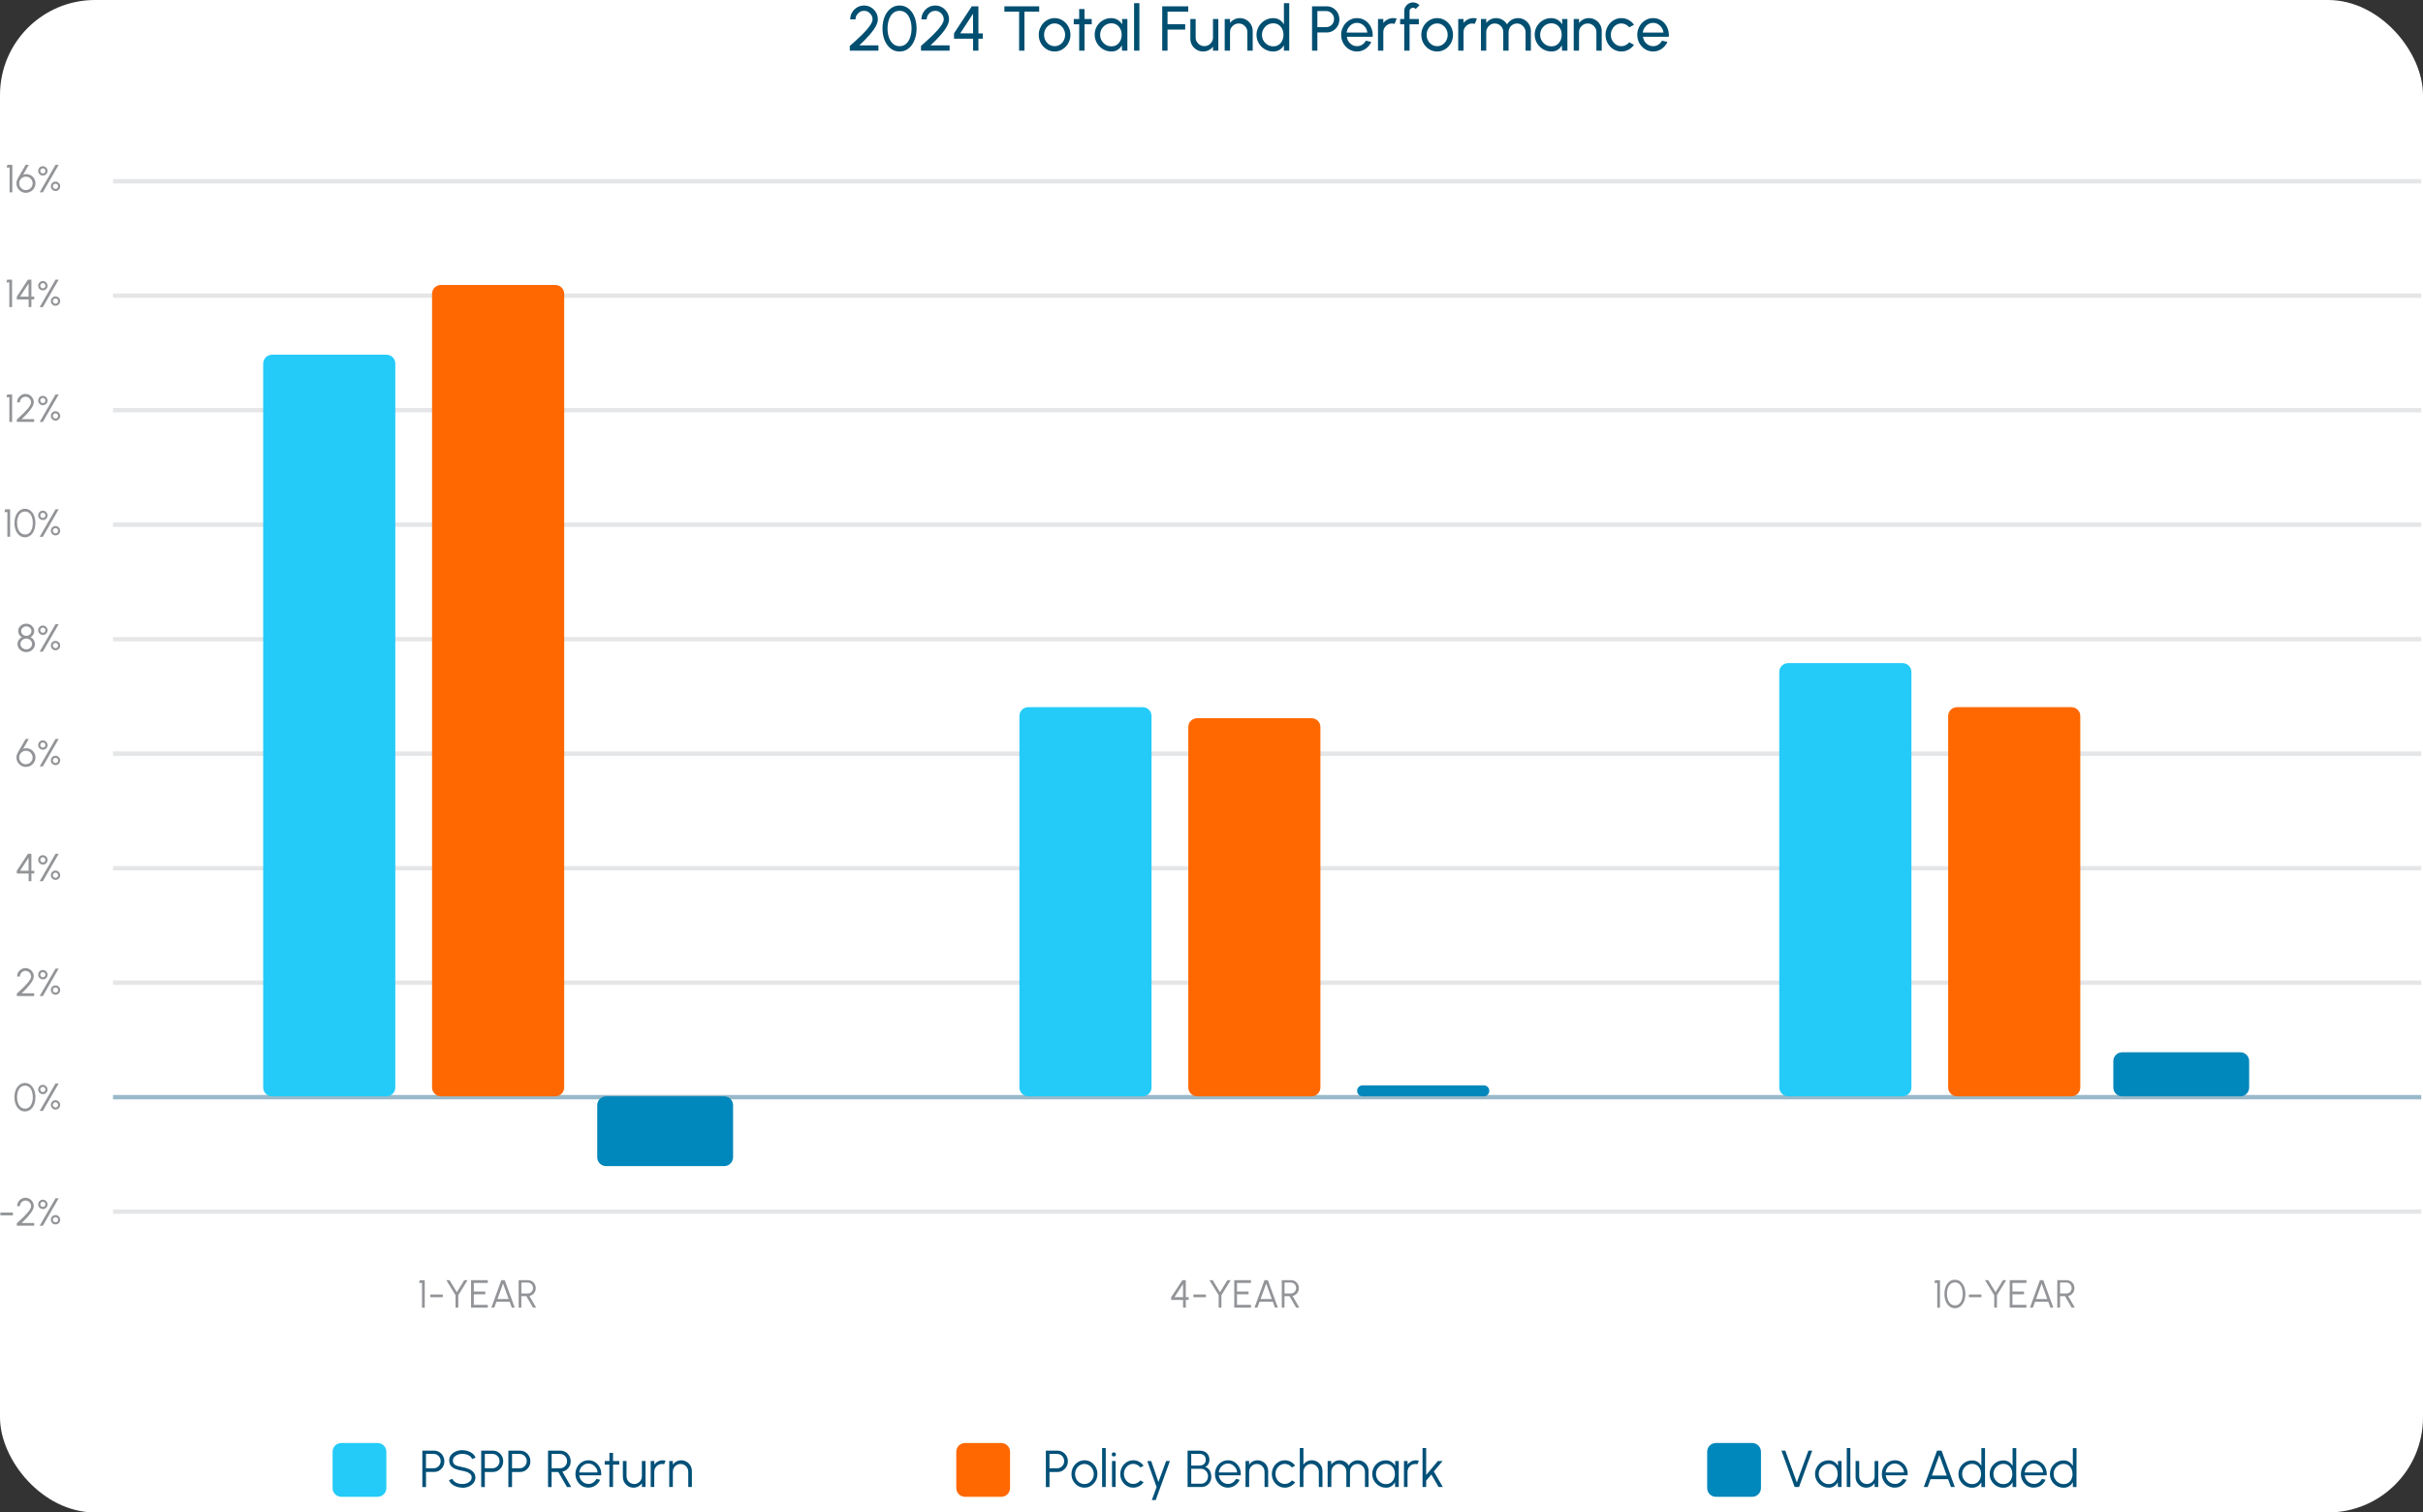 <?xml version="1.0" encoding="UTF-8"?> <svg xmlns="http://www.w3.org/2000/svg" width="612" height="382" viewBox="0 0 612 382" fill="none"><rect x="0" y="0" width="612" height="382" fill="#333333" stroke="none"/><g clip-path="url(#clip0_1325_901)"><rect width="612" height="382" rx="24" fill="white"></rect><path d="M106.677 375.573V366.39H109.613C110.108 366.39 110.548 366.511 110.944 366.753C111.34 366.995 111.648 367.314 111.879 367.72C112.11 368.127 112.231 368.578 112.231 369.084C112.231 369.59 112.11 370.052 111.879 370.459C111.637 370.866 111.318 371.185 110.933 371.427C110.537 371.657 110.097 371.778 109.624 371.778H107.601V375.584H106.677V375.573ZM107.59 370.844H109.537C109.855 370.844 110.152 370.767 110.427 370.602C110.691 370.437 110.911 370.228 111.065 369.953C111.23 369.678 111.307 369.37 111.307 369.029C111.307 368.688 111.23 368.369 111.065 368.105C110.9 367.841 110.691 367.61 110.427 367.457C110.163 367.303 109.866 367.215 109.537 367.215H107.59V370.844Z" fill="#005078"></path><path d="M116.75 375.738C116.255 375.738 115.782 375.661 115.332 375.507C114.881 375.353 114.474 375.133 114.133 374.847C113.792 374.561 113.55 374.22 113.407 373.835L114.265 373.516C114.364 373.791 114.54 374.022 114.793 374.22C115.046 374.418 115.343 374.561 115.694 374.671C116.035 374.781 116.387 374.825 116.75 374.825C117.168 374.825 117.564 374.759 117.927 374.616C118.29 374.473 118.586 374.286 118.806 374.033C119.026 373.78 119.136 373.483 119.136 373.142C119.136 372.801 119.026 372.516 118.784 372.296C118.542 372.076 118.257 371.9 117.894 371.768C117.531 371.636 117.146 371.537 116.75 371.471C116.123 371.361 115.562 371.218 115.068 371.031C114.573 370.844 114.177 370.58 113.891 370.228C113.605 369.887 113.462 369.425 113.462 368.864C113.462 368.337 113.616 367.875 113.924 367.49C114.232 367.105 114.639 366.797 115.134 366.588C115.639 366.368 116.178 366.269 116.761 366.269C117.234 366.269 117.707 366.346 118.158 366.489C118.608 366.632 119.015 366.852 119.367 367.138C119.719 367.424 119.961 367.765 120.115 368.183L119.246 368.501C119.147 368.227 118.971 367.996 118.718 367.798C118.465 367.6 118.169 367.457 117.828 367.347C117.487 367.248 117.135 367.193 116.772 367.193C116.354 367.193 115.969 367.259 115.606 367.402C115.244 367.545 114.958 367.743 114.727 367.996C114.507 368.249 114.397 368.546 114.397 368.875C114.397 369.271 114.496 369.568 114.705 369.788C114.914 369.997 115.2 370.162 115.551 370.261C115.914 370.371 116.31 370.459 116.761 370.547C117.344 370.646 117.894 370.8 118.4 371.02C118.905 371.229 119.301 371.515 119.609 371.867C119.917 372.219 120.071 372.648 120.071 373.164C120.071 373.681 119.917 374.143 119.609 374.539C119.301 374.935 118.894 375.232 118.4 375.452C117.905 375.672 117.355 375.771 116.761 375.771L116.75 375.738Z" fill="#005078"></path><path d="M121.544 375.573V366.39H124.48C124.975 366.39 125.415 366.511 125.811 366.753C126.207 366.995 126.515 367.314 126.746 367.721C126.977 368.128 127.098 368.579 127.098 369.084C127.098 369.59 126.977 370.052 126.746 370.459C126.504 370.866 126.185 371.185 125.789 371.427C125.393 371.669 124.953 371.779 124.48 371.779H122.457V375.584H121.533L121.544 375.573ZM122.457 370.844H124.403C124.722 370.844 125.019 370.767 125.294 370.602C125.558 370.437 125.778 370.228 125.932 369.953C126.097 369.678 126.174 369.37 126.174 369.029C126.174 368.689 126.097 368.37 125.932 368.106C125.767 367.831 125.558 367.611 125.294 367.457C125.03 367.303 124.733 367.215 124.403 367.215H122.457V370.844Z" fill="#005078"></path><path d="M128.406 375.573V366.39H131.342C131.837 366.39 132.277 366.511 132.662 366.753C133.057 366.995 133.365 367.314 133.607 367.721C133.849 368.128 133.959 368.579 133.959 369.084C133.959 369.59 133.838 370.052 133.607 370.459C133.365 370.866 133.046 371.185 132.662 371.427C132.277 371.669 131.826 371.779 131.353 371.779H129.33V375.584H128.417L128.406 375.573ZM129.33 370.844H131.276C131.595 370.844 131.892 370.767 132.167 370.602C132.431 370.437 132.651 370.228 132.805 369.953C132.969 369.678 133.046 369.37 133.046 369.029C133.046 368.689 132.969 368.37 132.805 368.106C132.64 367.831 132.431 367.611 132.167 367.457C131.903 367.303 131.606 367.215 131.276 367.215H129.33V370.844Z" fill="#005078"></path><path d="M138.424 375.573V366.39H141.536C142.03 366.39 142.47 366.511 142.855 366.753C143.251 366.995 143.559 367.314 143.79 367.721C144.021 368.128 144.142 368.579 144.142 369.084C144.142 369.535 144.054 369.942 143.867 370.305C143.68 370.668 143.427 370.976 143.119 371.218C142.8 371.46 142.448 371.614 142.041 371.702L144.285 375.584H143.218L141.008 371.779H139.325V375.584H138.402L138.424 375.573ZM139.336 370.844H141.459C141.777 370.844 142.074 370.767 142.349 370.602C142.613 370.437 142.833 370.228 142.998 369.953C143.163 369.678 143.24 369.37 143.24 369.029C143.24 368.689 143.163 368.37 142.998 368.106C142.833 367.831 142.624 367.611 142.349 367.457C142.085 367.303 141.788 367.215 141.459 367.215H139.336V370.844Z" fill="#005078"></path><path d="M148.617 375.738C148.012 375.738 147.463 375.584 146.968 375.276C146.473 374.968 146.077 374.55 145.78 374.022C145.483 373.494 145.34 372.922 145.34 372.285C145.34 371.801 145.428 371.35 145.593 370.932C145.769 370.514 146 370.151 146.297 369.832C146.594 369.513 146.946 369.271 147.342 369.084C147.738 368.908 148.166 368.82 148.617 368.82C149.101 368.82 149.552 368.919 149.959 369.106C150.366 369.304 150.718 369.568 151.014 369.909C151.311 370.25 151.531 370.657 151.685 371.119C151.839 371.581 151.894 372.087 151.872 372.615H146.308C146.363 373.032 146.495 373.395 146.704 373.725C146.913 374.055 147.188 374.308 147.518 374.506C147.847 374.693 148.21 374.792 148.617 374.803C149.057 374.803 149.453 374.693 149.805 374.462C150.157 374.231 150.443 373.923 150.652 373.527L151.586 373.747C151.322 374.33 150.926 374.803 150.399 375.177C149.871 375.551 149.277 375.727 148.617 375.727V375.738ZM146.286 371.9H150.948C150.915 371.493 150.794 371.119 150.575 370.778C150.355 370.437 150.08 370.173 149.739 369.964C149.398 369.755 149.024 369.656 148.617 369.656C148.21 369.656 147.836 369.755 147.507 369.953C147.166 370.151 146.891 370.415 146.682 370.756C146.462 371.097 146.341 371.471 146.286 371.889V371.9Z" fill="#005078"></path><path d="M156.413 369.931H154.841V375.573H153.917V369.931H152.741V369.018H153.928V366.962H154.841V369.018H156.413V369.931Z" fill="#005078"></path><path d="M157.326 373.065V369.018H158.25V372.878C158.25 373.241 158.338 373.56 158.514 373.857C158.69 374.154 158.921 374.385 159.218 374.561C159.514 374.737 159.833 374.825 160.196 374.825C160.559 374.825 160.878 374.737 161.164 374.561C161.45 374.385 161.692 374.154 161.857 373.857C162.033 373.56 162.121 373.241 162.121 372.878V369.018H163.044V375.573H162.132V374.649C161.89 374.979 161.593 375.243 161.23 375.441C160.856 375.639 160.46 375.738 160.02 375.738C159.525 375.738 159.075 375.617 158.668 375.375C158.261 375.133 157.942 374.814 157.7 374.407C157.458 374 157.337 373.549 157.337 373.054L157.326 373.065Z" fill="#005078"></path><path d="M164.353 375.573V369.018H165.265V369.92C165.496 369.59 165.793 369.326 166.167 369.128C166.541 368.93 166.948 368.831 167.377 368.831C167.63 368.831 167.872 368.864 168.114 368.93L167.74 369.843C167.553 369.788 167.377 369.755 167.201 369.755C166.849 369.755 166.519 369.843 166.222 370.019C165.925 370.195 165.694 370.426 165.518 370.723C165.342 371.02 165.254 371.339 165.254 371.702V375.573H164.342H164.353Z" fill="#005078"></path><path d="M174.755 371.515V375.573H173.843V371.702C173.843 371.339 173.755 371.02 173.579 370.723C173.403 370.426 173.172 370.195 172.875 370.019C172.578 369.843 172.259 369.755 171.896 369.755C171.534 369.755 171.215 369.843 170.918 370.019C170.621 370.195 170.39 370.426 170.214 370.723C170.038 371.02 169.95 371.339 169.95 371.702V375.573H169.037V369.018H169.95V369.92C170.181 369.59 170.478 369.326 170.852 369.128C171.226 368.93 171.632 368.831 172.061 368.831C172.556 368.831 173.007 368.952 173.414 369.194C173.821 369.436 174.14 369.755 174.382 370.162C174.623 370.569 174.744 371.02 174.744 371.515H174.755Z" fill="#005078"></path><path d="M95.384 364.465H86.202C84.988 364.465 84.003 365.45 84.003 366.665V375.848C84.003 377.062 84.988 378.047 86.202 378.047H95.384C96.599 378.047 97.584 377.062 97.584 375.848V366.665C97.584 365.45 96.599 364.465 95.384 364.465Z" fill="#24CBF8"></path><path d="M264.166 375.573V366.39H267.102C267.597 366.39 268.037 366.511 268.422 366.753C268.817 366.995 269.125 367.314 269.367 367.721C269.598 368.128 269.719 368.578 269.719 369.084C269.719 369.59 269.598 370.052 269.356 370.459C269.114 370.866 268.795 371.185 268.411 371.427C268.026 371.669 267.575 371.779 267.102 371.779H265.079V375.584H264.166V375.573ZM265.079 370.844H267.025C267.355 370.844 267.641 370.767 267.916 370.602C268.18 370.437 268.4 370.228 268.554 369.953C268.718 369.678 268.795 369.37 268.795 369.029C268.795 368.688 268.718 368.37 268.554 368.106C268.4 367.831 268.18 367.611 267.916 367.457C267.652 367.303 267.355 367.215 267.025 367.215H265.079V370.844Z" fill="#005078"></path><path d="M273.909 375.738C273.304 375.738 272.754 375.584 272.259 375.276C271.764 374.968 271.369 374.55 271.072 374.022C270.775 373.494 270.632 372.922 270.632 372.285C270.632 371.801 270.72 371.35 270.885 370.932C271.05 370.514 271.292 370.151 271.589 369.832C271.885 369.513 272.237 369.271 272.633 369.084C273.029 368.908 273.458 368.82 273.909 368.82C274.514 368.82 275.063 368.974 275.558 369.282C276.053 369.59 276.449 370.008 276.746 370.536C277.043 371.064 277.186 371.647 277.186 372.285C277.186 372.757 277.098 373.208 276.933 373.626C276.757 374.044 276.526 374.407 276.229 374.726C275.932 375.045 275.58 375.287 275.184 375.474C274.788 375.661 274.36 375.738 273.909 375.738ZM273.909 374.825C274.36 374.825 274.755 374.704 275.107 374.473C275.459 374.242 275.745 373.934 275.954 373.549C276.163 373.164 276.262 372.746 276.262 372.296C276.262 371.845 276.152 371.416 275.943 371.031C275.734 370.646 275.448 370.338 275.096 370.107C274.744 369.876 274.338 369.755 273.898 369.755C273.458 369.755 273.051 369.876 272.699 370.107C272.347 370.338 272.061 370.646 271.852 371.031C271.643 371.416 271.545 371.834 271.545 372.296C271.545 372.757 271.654 373.197 271.863 373.582C272.072 373.967 272.358 374.264 272.721 374.495C273.084 374.715 273.469 374.836 273.898 374.836L273.909 374.825Z" fill="#005078"></path><path d="M278.373 375.573V365.73H279.286V375.573H278.373Z" fill="#005078"></path><path d="M281.331 367.864C281.177 367.864 281.056 367.809 280.957 367.721C280.858 367.622 280.803 367.501 280.803 367.347C280.803 367.193 280.858 367.072 280.957 366.973C281.056 366.874 281.188 366.83 281.331 366.83C281.474 366.83 281.595 366.885 281.705 366.973C281.804 367.072 281.859 367.193 281.859 367.347C281.859 367.501 281.804 367.622 281.705 367.721C281.606 367.82 281.485 367.864 281.331 367.864ZM280.869 369.018H281.782V375.573H280.869V369.018Z" fill="#005078"></path><path d="M288.039 373.923L288.853 374.363C288.556 374.781 288.182 375.111 287.72 375.364C287.258 375.617 286.763 375.738 286.235 375.738C285.631 375.738 285.081 375.584 284.586 375.276C284.091 374.968 283.695 374.55 283.398 374.022C283.101 373.494 282.958 372.922 282.958 372.285C282.958 371.801 283.046 371.35 283.211 370.932C283.376 370.514 283.618 370.151 283.915 369.832C284.212 369.513 284.564 369.271 284.96 369.084C285.356 368.908 285.785 368.82 286.235 368.82C286.763 368.82 287.269 368.941 287.72 369.194C288.171 369.447 288.556 369.777 288.853 370.195L288.039 370.635C287.808 370.349 287.533 370.129 287.214 369.964C286.895 369.81 286.565 369.733 286.235 369.733C285.796 369.733 285.389 369.854 285.037 370.085C284.674 370.316 284.399 370.624 284.19 371.009C283.981 371.394 283.882 371.812 283.882 372.274C283.882 372.735 283.992 373.153 284.201 373.538C284.41 373.923 284.696 374.231 285.059 374.462C285.422 374.693 285.818 374.803 286.246 374.803C286.609 374.803 286.939 374.715 287.258 374.55C287.577 374.385 287.83 374.165 288.05 373.901L288.039 373.923Z" fill="#005078"></path><path d="M294.527 369.018H295.494L291.91 378.861H290.931L292.13 375.584L289.776 369.029H290.777L292.591 374.319L294.538 369.029L294.527 369.018Z" fill="#005078"></path><path d="M299.959 375.573V366.39H303.06C303.5 366.39 303.906 366.478 304.28 366.665C304.643 366.841 304.94 367.105 305.149 367.457C305.358 367.809 305.479 368.227 305.479 368.721C305.479 368.996 305.424 369.271 305.325 369.524C305.226 369.777 305.094 369.997 304.929 370.173C304.764 370.349 304.588 370.47 304.401 370.514C304.676 370.58 304.907 370.701 305.105 370.877C305.303 371.053 305.468 371.251 305.589 371.482C305.71 371.713 305.809 371.966 305.864 372.219C305.919 372.472 305.952 372.735 305.952 372.977C305.952 373.494 305.842 373.945 305.611 374.33C305.391 374.715 305.083 375.023 304.709 375.243C304.335 375.463 303.917 375.573 303.456 375.573H299.948H299.959ZM300.882 370.162H302.983C303.412 370.162 303.785 370.041 304.093 369.788C304.401 369.535 304.555 369.183 304.555 368.71C304.555 368.205 304.401 367.831 304.093 367.578C303.785 367.325 303.412 367.204 302.983 367.204H300.882V370.151V370.162ZM300.882 374.748H303.401C303.719 374.748 304.005 374.66 304.269 374.495C304.533 374.33 304.742 374.099 304.896 373.813C305.05 373.527 305.127 373.197 305.127 372.834C305.127 372.515 305.05 372.208 304.896 371.922C304.742 371.636 304.533 371.405 304.269 371.229C304.005 371.053 303.719 370.965 303.401 370.965H300.882V374.748Z" fill="#005078"></path><path d="M310.152 375.738C309.548 375.738 308.998 375.584 308.503 375.276C308.008 374.968 307.612 374.55 307.315 374.022C307.018 373.494 306.875 372.922 306.875 372.285C306.875 371.801 306.963 371.35 307.128 370.932C307.293 370.514 307.535 370.151 307.832 369.832C308.129 369.513 308.481 369.271 308.877 369.084C309.273 368.908 309.702 368.82 310.152 368.82C310.636 368.82 311.087 368.919 311.494 369.106C311.901 369.304 312.253 369.568 312.55 369.909C312.846 370.25 313.066 370.657 313.22 371.119C313.374 371.581 313.429 372.087 313.407 372.615H307.843C307.898 373.032 308.03 373.395 308.239 373.725C308.448 374.055 308.723 374.308 309.053 374.506C309.383 374.693 309.746 374.792 310.152 374.803C310.592 374.803 310.988 374.693 311.34 374.462C311.692 374.231 311.978 373.923 312.187 373.527L313.121 373.747C312.857 374.33 312.462 374.803 311.934 375.177C311.406 375.551 310.812 375.727 310.152 375.727V375.738ZM307.821 371.9H312.484C312.451 371.493 312.33 371.119 312.11 370.778C311.89 370.437 311.615 370.173 311.274 369.964C310.933 369.755 310.559 369.656 310.152 369.656C309.746 369.656 309.372 369.755 309.042 369.953C308.701 370.151 308.426 370.415 308.217 370.756C308.008 371.097 307.876 371.471 307.821 371.889V371.9Z" fill="#005078"></path><path d="M320.313 371.515V375.573H319.4V371.702C319.4 371.339 319.312 371.02 319.136 370.723C318.96 370.426 318.73 370.195 318.433 370.019C318.136 369.843 317.817 369.755 317.454 369.755C317.091 369.755 316.772 369.843 316.475 370.019C316.178 370.195 315.947 370.426 315.772 370.723C315.596 371.02 315.508 371.339 315.508 371.702V375.573H314.595V369.018H315.508V369.92C315.739 369.59 316.035 369.326 316.409 369.128C316.783 368.93 317.179 368.831 317.619 368.831C318.114 368.831 318.565 368.952 318.971 369.194C319.378 369.436 319.697 369.755 319.939 370.162C320.181 370.569 320.302 371.02 320.302 371.515H320.313Z" fill="#005078"></path><path d="M326.306 373.923L327.131 374.363C326.834 374.781 326.46 375.111 325.998 375.364C325.536 375.617 325.052 375.738 324.513 375.738C323.909 375.738 323.359 375.584 322.864 375.276C322.369 374.968 321.973 374.55 321.676 374.022C321.38 373.494 321.237 372.922 321.237 372.285C321.237 371.801 321.325 371.35 321.489 370.932C321.654 370.514 321.896 370.151 322.193 369.832C322.49 369.513 322.842 369.271 323.238 369.084C323.634 368.908 324.063 368.82 324.513 368.82C325.041 368.82 325.547 368.941 325.998 369.194C326.46 369.447 326.834 369.777 327.131 370.195L326.306 370.635C326.075 370.349 325.811 370.129 325.492 369.964C325.173 369.81 324.843 369.733 324.513 369.733C324.074 369.733 323.667 369.854 323.315 370.085C322.963 370.316 322.677 370.624 322.468 371.009C322.259 371.394 322.16 371.812 322.16 372.274C322.16 372.735 322.27 373.153 322.479 373.538C322.688 373.923 322.974 374.231 323.337 374.462C323.7 374.693 324.096 374.803 324.524 374.803C324.887 374.803 325.217 374.715 325.536 374.55C325.855 374.385 326.108 374.165 326.317 373.901L326.306 373.923Z" fill="#005078"></path><path d="M334.025 371.515V375.573H333.112V371.702C333.112 371.339 333.024 371.02 332.849 370.723C332.673 370.426 332.442 370.195 332.145 370.019C331.848 369.843 331.529 369.755 331.166 369.755C330.803 369.755 330.484 369.843 330.187 370.019C329.891 370.195 329.66 370.426 329.484 370.723C329.308 371.02 329.22 371.339 329.22 371.702V375.573H328.307V365.73H329.22V369.909C329.451 369.579 329.748 369.315 330.122 369.117C330.495 368.919 330.902 368.82 331.331 368.82C331.826 368.82 332.277 368.941 332.684 369.183C333.09 369.425 333.409 369.744 333.651 370.151C333.893 370.558 334.014 371.009 334.014 371.504L334.025 371.515Z" fill="#005078"></path><path d="M335.334 375.573V369.018H336.246V369.92C336.477 369.59 336.785 369.326 337.148 369.128C337.511 368.93 337.918 368.831 338.358 368.831C338.853 368.831 339.303 368.952 339.71 369.194C340.117 369.436 340.447 369.755 340.678 370.162C340.909 369.755 341.228 369.436 341.635 369.194C342.041 368.952 342.492 368.831 342.987 368.831C343.482 368.831 343.933 368.952 344.34 369.194C344.747 369.436 345.065 369.755 345.307 370.162C345.549 370.569 345.67 371.02 345.67 371.515V375.573H344.758V371.713C344.758 371.361 344.67 371.042 344.505 370.745C344.34 370.448 344.109 370.206 343.823 370.03C343.537 369.854 343.218 369.755 342.866 369.755C342.514 369.755 342.195 369.843 341.91 370.008C341.624 370.173 341.393 370.404 341.228 370.701C341.063 370.998 340.975 371.328 340.975 371.713V375.573H340.062V371.713C340.062 371.328 339.974 370.998 339.809 370.701C339.644 370.404 339.413 370.173 339.116 370.008C338.831 369.843 338.512 369.755 338.16 369.755C337.808 369.755 337.5 369.843 337.214 370.03C336.928 370.217 336.697 370.448 336.521 370.745C336.356 371.042 336.268 371.361 336.268 371.713V375.573H335.345H335.334Z" fill="#005078"></path><path d="M352.378 369.018H353.291V375.573H352.378L352.345 374.352C352.125 374.77 351.828 375.1 351.443 375.364C351.058 375.628 350.597 375.749 350.069 375.749C349.585 375.749 349.134 375.661 348.716 375.474C348.298 375.287 347.925 375.045 347.606 374.726C347.287 374.407 347.034 374.033 346.858 373.615C346.682 373.197 346.594 372.746 346.594 372.263C346.594 371.779 346.682 371.35 346.858 370.932C347.034 370.514 347.276 370.151 347.595 369.832C347.903 369.513 348.265 369.271 348.683 369.095C349.101 368.919 349.541 368.831 350.014 368.831C350.564 368.831 351.036 368.963 351.443 369.227C351.85 369.491 352.169 369.832 352.411 370.25L352.378 369.029V369.018ZM350.058 374.847C350.531 374.847 350.927 374.737 351.267 374.506C351.608 374.275 351.861 373.967 352.048 373.582C352.224 373.197 352.323 372.768 352.323 372.296C352.323 371.823 352.235 371.383 352.048 370.998C351.861 370.613 351.608 370.305 351.267 370.074C350.927 369.843 350.531 369.733 350.069 369.733C349.607 369.733 349.178 369.854 348.804 370.074C348.419 370.305 348.123 370.613 347.892 370.998C347.672 371.383 347.551 371.812 347.551 372.285C347.551 372.757 347.672 373.197 347.903 373.582C348.133 373.967 348.441 374.275 348.826 374.506C349.211 374.737 349.629 374.847 350.08 374.847H350.058Z" fill="#005078"></path><path d="M354.61 375.573V369.018H355.523V369.92C355.754 369.59 356.062 369.326 356.425 369.128C356.788 368.93 357.194 368.831 357.634 368.831C357.887 368.831 358.129 368.864 358.371 368.93L357.997 369.843C357.81 369.788 357.634 369.755 357.458 369.755C357.106 369.755 356.777 369.843 356.48 370.019C356.183 370.195 355.952 370.426 355.776 370.723C355.6 371.02 355.512 371.339 355.512 371.702V375.573H354.599H354.61Z" fill="#005078"></path><path d="M364.419 375.573H363.363L361.527 372.406L360.218 373.978V375.573H359.306V365.73H360.218V372.538L363.176 369.007H364.375L362.154 371.647L364.419 375.562V375.573Z" fill="#005078"></path><path d="M252.917 364.466H243.735C242.52 364.466 241.536 365.45 241.536 366.665V375.848C241.536 377.063 242.52 378.047 243.735 378.047H252.917C254.131 378.047 255.116 377.063 255.116 375.848V366.665C255.116 365.45 254.131 364.466 252.917 364.466Z" fill="#FF6800"></path><path d="M442.58 364.466H433.398C432.184 364.466 431.199 365.45 431.199 366.665V375.848C431.199 377.063 432.184 378.047 433.398 378.047H442.58C443.795 378.047 444.78 377.063 444.78 375.848V366.665C444.78 365.45 443.795 364.466 442.58 364.466Z" fill="#0087BB"></path><path d="M453.291 375.573L449.959 366.39H450.926L453.84 374.418L456.765 366.39H457.733L454.401 375.573H453.291Z" fill="#005078"></path><path d="M464.221 369.018H465.133V375.573H464.221L464.188 374.352C463.979 374.77 463.671 375.1 463.286 375.364C462.901 375.628 462.439 375.749 461.912 375.749C461.428 375.749 460.977 375.661 460.559 375.474C460.141 375.287 459.767 375.045 459.448 374.726C459.13 374.407 458.877 374.033 458.701 373.615C458.525 373.197 458.437 372.746 458.437 372.263C458.437 371.779 458.525 371.35 458.701 370.932C458.877 370.514 459.13 370.151 459.437 369.832C459.745 369.513 460.108 369.271 460.526 369.095C460.944 368.919 461.384 368.831 461.857 368.831C462.406 368.831 462.879 368.963 463.286 369.227C463.693 369.491 464.012 369.832 464.254 370.25L464.221 369.029V369.018ZM461.89 374.847C462.351 374.847 462.758 374.737 463.099 374.506C463.44 374.275 463.693 373.967 463.88 373.582C464.056 373.197 464.155 372.768 464.155 372.296C464.155 371.823 464.067 371.383 463.88 370.998C463.693 370.613 463.44 370.305 463.099 370.074C462.758 369.843 462.362 369.733 461.901 369.733C461.439 369.733 461.01 369.854 460.636 370.074C460.251 370.305 459.954 370.613 459.723 370.998C459.492 371.383 459.382 371.812 459.382 372.285C459.382 372.757 459.492 373.197 459.734 373.582C459.976 373.967 460.273 374.275 460.658 374.506C461.043 374.737 461.461 374.847 461.912 374.847H461.89Z" fill="#005078"></path><path d="M466.453 375.573V365.73H467.366V375.573H466.453Z" fill="#005078"></path><path d="M468.685 373.065V369.018H469.598V372.878C469.598 373.241 469.686 373.56 469.862 373.857C470.038 374.154 470.269 374.385 470.566 374.561C470.863 374.737 471.181 374.825 471.544 374.825C471.907 374.825 472.226 374.737 472.523 374.561C472.82 374.385 473.051 374.154 473.227 373.857C473.403 373.56 473.491 373.241 473.491 372.878V369.018H474.403V375.573H473.491V374.649C473.249 374.979 472.952 375.243 472.578 375.441C472.204 375.639 471.808 375.738 471.368 375.738C470.874 375.738 470.423 375.617 470.016 375.375C469.609 375.133 469.29 374.814 469.048 374.407C468.806 374 468.685 373.549 468.685 373.054V373.065Z" fill="#005078"></path><path d="M478.593 375.738C477.988 375.738 477.438 375.584 476.944 375.276C476.449 374.968 476.053 374.55 475.756 374.022C475.459 373.494 475.316 372.922 475.316 372.285C475.316 371.801 475.404 371.35 475.569 370.932C475.745 370.514 475.976 370.151 476.273 369.832C476.57 369.513 476.922 369.271 477.317 369.084C477.713 368.908 478.142 368.82 478.593 368.82C479.077 368.82 479.528 368.919 479.935 369.106C480.341 369.304 480.693 369.568 480.99 369.909C481.287 370.25 481.507 370.657 481.661 371.119C481.815 371.581 481.87 372.087 481.848 372.615H476.284C476.339 373.032 476.471 373.395 476.68 373.725C476.889 374.055 477.164 374.308 477.493 374.506C477.823 374.693 478.186 374.792 478.593 374.803C479.033 374.803 479.429 374.693 479.781 374.462C480.133 374.231 480.418 373.923 480.627 373.527L481.562 373.747C481.298 374.33 480.902 374.803 480.374 375.177C479.847 375.551 479.253 375.727 478.593 375.727V375.738ZM476.262 371.9H480.924C480.891 371.493 480.77 371.119 480.55 370.778C480.33 370.437 480.056 370.173 479.715 369.964C479.374 369.755 479 369.656 478.593 369.656C478.186 369.656 477.812 369.755 477.482 369.953C477.142 370.151 476.867 370.415 476.658 370.756C476.449 371.097 476.317 371.471 476.262 371.889V371.9Z" fill="#005078"></path><path d="M489.259 366.39H490.403L493.746 375.573H492.767L492.052 373.604H487.61L486.895 375.573H485.917L489.259 366.39ZM487.951 372.691H491.712L489.831 367.523L487.951 372.691Z" fill="#005078"></path><path d="M500.454 365.741H501.377V375.584H500.454V374.363C500.223 374.781 499.915 375.122 499.519 375.375C499.123 375.628 498.65 375.76 498.111 375.76C497.639 375.76 497.188 375.672 496.77 375.496C496.352 375.32 495.989 375.067 495.67 374.748C495.351 374.429 495.11 374.066 494.923 373.648C494.747 373.23 494.659 372.79 494.659 372.307C494.659 371.823 494.747 371.383 494.923 370.965C495.099 370.547 495.351 370.184 495.67 369.865C495.989 369.546 496.352 369.304 496.77 369.117C497.188 368.941 497.628 368.853 498.111 368.853C498.65 368.853 499.123 368.985 499.519 369.238C499.915 369.491 500.223 369.832 500.454 370.239V365.752V365.741ZM498.111 374.847C498.573 374.847 498.98 374.737 499.321 374.506C499.662 374.275 499.915 373.967 500.102 373.582C500.278 373.197 500.377 372.768 500.377 372.296C500.377 371.823 500.289 371.383 500.102 370.998C499.915 370.613 499.662 370.305 499.321 370.074C498.98 369.843 498.584 369.733 498.123 369.733C497.661 369.733 497.232 369.854 496.858 370.074C496.473 370.305 496.176 370.613 495.945 370.998C495.714 371.383 495.604 371.812 495.604 372.285C495.604 372.757 495.714 373.197 495.956 373.582C496.198 373.967 496.495 374.275 496.88 374.506C497.265 374.737 497.683 374.847 498.134 374.847H498.111Z" fill="#005078"></path><path d="M508.338 365.741H509.262V375.584H508.338V374.363C508.107 374.781 507.799 375.122 507.403 375.375C507.007 375.628 506.535 375.76 505.996 375.76C505.523 375.76 505.072 375.672 504.654 375.496C504.236 375.32 503.874 375.067 503.555 374.748C503.236 374.429 502.994 374.066 502.807 373.648C502.631 373.23 502.543 372.79 502.543 372.307C502.543 371.823 502.631 371.383 502.807 370.965C502.983 370.547 503.236 370.184 503.555 369.865C503.874 369.546 504.236 369.304 504.654 369.117C505.072 368.941 505.512 368.853 505.996 368.853C506.535 368.853 507.007 368.985 507.403 369.238C507.799 369.491 508.107 369.832 508.338 370.239V365.752V365.741ZM506.007 374.847C506.469 374.847 506.875 374.737 507.216 374.506C507.557 374.275 507.81 373.967 507.997 373.582C508.173 373.197 508.272 372.768 508.272 372.296C508.272 371.823 508.184 371.383 507.997 370.998C507.81 370.613 507.557 370.305 507.216 370.074C506.875 369.843 506.48 369.733 506.018 369.733C505.556 369.733 505.127 369.854 504.753 370.074C504.368 370.305 504.071 370.613 503.841 370.998C503.61 371.383 503.5 371.812 503.5 372.285C503.5 372.757 503.61 373.197 503.852 373.582C504.093 373.967 504.39 374.275 504.775 374.506C505.16 374.737 505.578 374.847 506.029 374.847H506.007Z" fill="#005078"></path><path d="M513.715 375.738C513.11 375.738 512.561 375.584 512.066 375.276C511.571 374.968 511.175 374.55 510.878 374.022C510.581 373.494 510.438 372.922 510.438 372.285C510.438 371.801 510.526 371.35 510.691 370.932C510.867 370.514 511.098 370.151 511.395 369.832C511.692 369.513 512.044 369.271 512.44 369.084C512.835 368.908 513.264 368.82 513.715 368.82C514.199 368.82 514.65 368.919 515.057 369.106C515.464 369.304 515.815 369.568 516.112 369.909C516.409 370.25 516.629 370.657 516.783 371.119C516.937 371.581 516.992 372.087 516.97 372.615H511.406C511.461 373.032 511.593 373.395 511.802 373.725C512.011 374.055 512.286 374.308 512.616 374.506C512.945 374.693 513.308 374.792 513.715 374.803C514.155 374.803 514.551 374.693 514.903 374.462C515.255 374.231 515.541 373.923 515.749 373.527L516.684 373.747C516.42 374.33 516.024 374.803 515.497 375.177C514.969 375.551 514.375 375.727 513.715 375.727V375.738ZM511.384 371.9H516.046C516.013 371.493 515.892 371.119 515.672 370.778C515.453 370.437 515.178 370.173 514.837 369.964C514.496 369.755 514.122 369.656 513.715 369.656C513.308 369.656 512.934 369.755 512.604 369.953C512.264 370.151 511.989 370.415 511.78 370.756C511.571 371.097 511.439 371.471 511.384 371.889V371.9Z" fill="#005078"></path><path d="M523.557 365.741H524.48V375.584H523.557V374.363C523.326 374.781 523.018 375.122 522.622 375.375C522.226 375.628 521.753 375.76 521.215 375.76C520.742 375.76 520.291 375.672 519.873 375.496C519.455 375.32 519.092 375.067 518.773 374.748C518.454 374.429 518.202 374.066 518.026 373.648C517.85 373.23 517.762 372.79 517.762 372.307C517.762 371.823 517.85 371.383 518.026 370.965C518.202 370.547 518.454 370.184 518.773 369.865C519.092 369.546 519.455 369.304 519.873 369.117C520.291 368.941 520.731 368.853 521.215 368.853C521.753 368.853 522.226 368.985 522.622 369.238C523.018 369.491 523.326 369.832 523.557 370.239V365.752V365.741ZM521.215 374.847C521.687 374.847 522.083 374.737 522.424 374.506C522.765 374.275 523.018 373.967 523.205 373.582C523.381 373.197 523.48 372.768 523.48 372.296C523.48 371.823 523.392 371.383 523.205 370.998C523.018 370.613 522.765 370.305 522.424 370.074C522.083 369.843 521.687 369.733 521.226 369.733C520.764 369.733 520.346 369.854 519.961 370.074C519.576 370.305 519.279 370.613 519.048 370.998C518.817 371.383 518.707 371.812 518.707 372.285C518.707 372.757 518.817 373.197 519.059 373.582C519.29 373.967 519.598 374.275 519.983 374.506C520.368 374.737 520.786 374.847 521.237 374.847H521.215Z" fill="#005078"></path><path d="M611.56 276.564H28.549V277.664H611.56V276.564Z" fill="#99B9C9"></path><path d="M611.56 247.641H28.549V248.742H611.56V247.641Z" fill="#E5E6E7"></path><path d="M611.56 305.476H28.549V306.577H611.56V305.476Z" fill="#E5E6E7"></path><path d="M611.56 218.729H28.549V219.83H611.56V218.729Z" fill="#E5E6E7"></path><path d="M611.56 189.806H28.549V190.907H611.56V189.806Z" fill="#E5E6E7"></path><path d="M611.56 160.894H28.549V161.995H611.56V160.894Z" fill="#E5E6E7"></path><path d="M611.56 131.972H28.549V133.072H611.56V131.972Z" fill="#E5E6E7"></path><path d="M611.56 103.06H28.549V104.16H611.56V103.06Z" fill="#E5E6E7"></path><path d="M611.56 74.137H28.549V75.237H611.56V74.137Z" fill="#E5E6E7"></path><path d="M611.56 45.225H28.549V46.325H611.56V45.225Z" fill="#E5E6E7"></path><path d="M106.59 330.273V324.037H105.842L106.04 323.345H107.283V330.284H106.59V330.273Z" fill="#929497"></path><path d="M108.668 326.954H111.835V327.647H108.668V326.954Z" fill="#929497"></path><path d="M117.278 323.336H118.092L115.749 327.13V330.275H115.057V327.13L112.725 323.336H113.539L115.397 326.371L117.267 323.336H117.278Z" fill="#929497"></path><path d="M118.982 330.275V323.336H123.205V324.029H119.675V326.206H122.589V326.899H119.675V329.571H123.205V330.264H118.982V330.275Z" fill="#929497"></path><path d="M126.625 323.336H127.483L130.012 330.275H129.275L128.736 328.79H125.382L124.843 330.275H124.107L126.625 323.336ZM125.635 328.098H128.483L127.065 324.194L125.646 328.098H125.635Z" fill="#929497"></path><path d="M131.001 330.275V323.336H133.354C133.728 323.336 134.058 323.424 134.355 323.6C134.652 323.776 134.883 324.018 135.059 324.326C135.235 324.633 135.323 324.974 135.323 325.348C135.323 325.689 135.257 325.997 135.114 326.272C134.971 326.547 134.784 326.778 134.542 326.965C134.3 327.152 134.036 327.262 133.728 327.328L135.422 330.264H134.619L132.948 327.383H131.683V330.264H130.99L131.001 330.275ZM131.694 326.701H133.299C133.541 326.701 133.772 326.646 133.97 326.514C134.168 326.393 134.333 326.228 134.454 326.019C134.575 325.81 134.63 325.579 134.63 325.315C134.63 325.051 134.575 324.82 134.454 324.612C134.333 324.403 134.168 324.238 133.97 324.117C133.761 323.996 133.541 323.941 133.299 323.941H131.694V326.69V326.701Z" fill="#929497"></path><path d="M298.815 330.275V328.328H295.824V327.625L298.639 323.336H299.508V327.625H300.234V328.317H299.508V330.264H298.815V330.275ZM296.649 327.625H298.815L298.804 324.325L296.649 327.625Z" fill="#929497"></path><path d="M301.421 326.954H304.588V327.647H301.421V326.954Z" fill="#929497"></path><path d="M310.031 323.336H310.845L308.503 327.13V330.275H307.81V327.13L305.479 323.336H306.292L308.151 326.371L310.02 323.336H310.031Z" fill="#929497"></path><path d="M311.747 330.275V323.336H315.969V324.029H312.44V326.206H315.354V326.899H312.44V329.571H315.969V330.264H311.747V330.275Z" fill="#929497"></path><path d="M319.378 323.336H320.236L322.765 330.275H322.028L321.49 328.79H318.136L317.597 330.275H316.86L319.378 323.336ZM318.389 328.098H321.237L319.818 324.193L318.4 328.098H318.389Z" fill="#929497"></path><path d="M323.755 330.275V323.336H326.108C326.482 323.336 326.812 323.424 327.109 323.6C327.405 323.776 327.636 324.018 327.812 324.325C327.988 324.633 328.076 324.974 328.076 325.348C328.076 325.689 328.01 325.997 327.867 326.272C327.724 326.547 327.537 326.778 327.295 326.965C327.054 327.152 326.79 327.262 326.482 327.328L328.175 330.264H327.372L325.701 327.383H324.436V330.264H323.744L323.755 330.275ZM324.447 326.701H326.042C326.284 326.701 326.515 326.646 326.713 326.514C326.911 326.393 327.076 326.228 327.196 326.019C327.317 325.81 327.383 325.579 327.383 325.315C327.383 325.051 327.328 324.82 327.196 324.611C327.076 324.402 326.911 324.237 326.713 324.116C326.515 323.996 326.284 323.941 326.042 323.941H324.447V326.69V326.701Z" fill="#929497"></path><path d="M489.315 330.275V324.039H488.567L488.765 323.346H489.997V330.286H489.304L489.315 330.275Z" fill="#929497"></path><path d="M493.768 330.407C493.35 330.407 492.976 330.319 492.657 330.121C492.328 329.934 492.053 329.681 491.822 329.351C491.591 329.021 491.415 328.636 491.294 328.207C491.173 327.779 491.118 327.306 491.118 326.811C491.118 326.316 491.184 325.854 491.294 325.414C491.404 324.974 491.591 324.6 491.822 324.27C492.053 323.941 492.328 323.688 492.657 323.501C492.987 323.314 493.361 323.226 493.768 323.226C494.175 323.226 494.549 323.314 494.879 323.501C495.209 323.688 495.483 323.941 495.714 324.27C495.945 324.6 496.11 324.985 496.242 325.414C496.363 325.854 496.418 326.316 496.418 326.811C496.418 327.306 496.363 327.768 496.242 328.207C496.121 328.647 495.945 329.021 495.714 329.351C495.483 329.681 495.209 329.945 494.879 330.121C494.549 330.308 494.175 330.407 493.768 330.407ZM493.768 329.703C494.208 329.703 494.571 329.571 494.868 329.307C495.165 329.043 495.384 328.68 495.527 328.24C495.67 327.801 495.747 327.317 495.747 326.8C495.747 326.25 495.67 325.755 495.516 325.326C495.362 324.886 495.143 324.545 494.846 324.281C494.549 324.029 494.186 323.897 493.768 323.897C493.427 323.897 493.141 323.974 492.888 324.127C492.635 324.281 492.426 324.49 492.262 324.765C492.097 325.04 491.976 325.348 491.888 325.7C491.8 326.052 491.767 326.415 491.767 326.8C491.767 327.328 491.844 327.801 491.998 328.24C492.152 328.68 492.371 329.032 492.668 329.296C492.965 329.56 493.328 329.692 493.768 329.692V329.703Z" fill="#929497"></path><path d="M497.298 326.954H500.465V327.647H497.298V326.954Z" fill="#929497"></path><path d="M505.908 323.336H506.722L504.39 327.13V330.275H503.698V327.13L501.366 323.336H502.18L504.039 326.371L505.908 323.336Z" fill="#929497"></path><path d="M507.612 330.275V323.336H511.835V324.029H508.305V326.206H511.219V326.899H508.305V329.571H511.835V330.264H507.612V330.275Z" fill="#929497"></path><path d="M515.244 323.336H516.101L518.631 330.275H517.894L517.355 328.79H514.001L513.462 330.275H512.726L515.244 323.336ZM514.254 328.098H517.102L515.684 324.194L514.265 328.098H514.254Z" fill="#929497"></path><path d="M519.631 330.275V323.336H521.984C522.358 323.336 522.688 323.424 522.985 323.6C523.282 323.776 523.513 324.018 523.7 324.326C523.887 324.633 523.964 324.974 523.964 325.348C523.964 325.689 523.898 325.997 523.755 326.272C523.612 326.547 523.425 326.778 523.183 326.965C522.941 327.152 522.677 327.262 522.369 327.328L524.063 330.264H523.26L521.588 327.383H520.324V330.264H519.631V330.275ZM520.324 326.701H521.929C522.171 326.701 522.402 326.646 522.6 326.514C522.809 326.393 522.963 326.228 523.084 326.019C523.205 325.81 523.26 325.579 523.26 325.315C523.26 325.051 523.205 324.82 523.084 324.612C522.963 324.403 522.798 324.238 522.6 324.117C522.402 323.996 522.171 323.941 521.929 323.941H520.324V326.69V326.701Z" fill="#929497"></path><path d="M6.304 280.71C5.886 280.71 5.512 280.622 5.193 280.435C4.863 280.248 4.588 279.995 4.357 279.665C4.126 279.335 3.95 278.95 3.83 278.522C3.709 278.093 3.643 277.62 3.643 277.125C3.643 276.63 3.709 276.168 3.83 275.728C3.95 275.288 4.126 274.914 4.357 274.585C4.588 274.255 4.863 274.002 5.193 273.815C5.523 273.628 5.897 273.529 6.304 273.529C6.711 273.529 7.084 273.617 7.414 273.815C7.744 274.002 8.019 274.255 8.25 274.585C8.481 274.914 8.646 275.299 8.778 275.728C8.899 276.168 8.954 276.63 8.954 277.125C8.954 277.62 8.888 278.082 8.778 278.522C8.657 278.95 8.481 279.335 8.25 279.665C8.019 279.995 7.744 280.259 7.414 280.435C7.084 280.622 6.711 280.71 6.304 280.71ZM6.304 280.017C6.744 280.017 7.106 279.885 7.403 279.621C7.7 279.357 7.92 278.994 8.074 278.555C8.228 278.115 8.294 277.631 8.294 277.114C8.294 276.564 8.217 276.069 8.063 275.629C7.909 275.189 7.689 274.848 7.392 274.585C7.095 274.332 6.733 274.2 6.315 274.2C5.974 274.2 5.688 274.277 5.435 274.431C5.182 274.585 4.973 274.793 4.808 275.068C4.643 275.343 4.522 275.651 4.434 276.003C4.357 276.355 4.313 276.718 4.313 277.103C4.313 277.631 4.39 278.104 4.544 278.544C4.698 278.983 4.918 279.335 5.215 279.599C5.512 279.863 5.875 279.995 6.315 279.995L6.304 280.017Z" fill="#929497"></path><path d="M10.823 276.355C10.603 276.355 10.405 276.3 10.229 276.201C10.053 276.091 9.91 275.948 9.8 275.772C9.69 275.596 9.636 275.387 9.636 275.178C9.636 274.969 9.69 274.75 9.8 274.574C9.91 274.398 10.053 274.255 10.229 274.145C10.405 274.035 10.603 273.991 10.823 273.991C11.043 273.991 11.241 274.046 11.417 274.156C11.593 274.266 11.736 274.409 11.846 274.585C11.956 274.761 12.011 274.958 12.011 275.189C12.011 275.42 11.956 275.607 11.846 275.794C11.736 275.981 11.593 276.113 11.417 276.223C11.241 276.333 11.043 276.377 10.823 276.377V276.355ZM10.02 280.589L14.023 273.65H14.826L10.823 280.589H10.02ZM10.823 275.827C11.01 275.827 11.164 275.761 11.285 275.64C11.406 275.519 11.472 275.354 11.472 275.178C11.472 275.002 11.406 274.837 11.285 274.706C11.164 274.574 11.01 274.519 10.823 274.519C10.636 274.519 10.482 274.585 10.361 274.706C10.24 274.826 10.174 274.991 10.174 275.178C10.174 275.365 10.24 275.508 10.361 275.64C10.482 275.772 10.647 275.827 10.823 275.827ZM14.023 280.248C13.803 280.248 13.605 280.193 13.429 280.083C13.253 279.973 13.11 279.83 13 279.643C12.89 279.456 12.835 279.269 12.835 279.06C12.835 278.852 12.89 278.643 13 278.456C13.11 278.269 13.253 278.137 13.429 278.027C13.605 277.917 13.803 277.873 14.023 277.873C14.243 277.873 14.441 277.928 14.617 278.038C14.793 278.148 14.936 278.291 15.046 278.467C15.156 278.643 15.2 278.841 15.2 279.06C15.2 279.28 15.145 279.478 15.046 279.654C14.936 279.83 14.793 279.984 14.617 280.083C14.441 280.193 14.232 280.248 14.023 280.248ZM14.023 279.72C14.199 279.72 14.353 279.654 14.485 279.522C14.617 279.39 14.683 279.236 14.683 279.06C14.683 278.884 14.617 278.72 14.485 278.599C14.353 278.467 14.199 278.401 14.023 278.401C13.847 278.401 13.682 278.467 13.55 278.599C13.418 278.731 13.352 278.884 13.352 279.06C13.352 279.236 13.418 279.401 13.55 279.522C13.682 279.643 13.836 279.72 14.023 279.72Z" fill="#929497"></path><path d="M0.091 306.268H3.258V306.961H0.091V306.268Z" fill="#929497"></path><path d="M4.247 309.589V308.973C4.522 308.72 4.819 308.445 5.138 308.148C5.457 307.851 5.787 307.544 6.106 307.225C6.425 306.906 6.721 306.587 6.974 306.279C7.238 305.971 7.447 305.674 7.612 305.388C7.777 305.113 7.854 304.86 7.854 304.651C7.854 304.387 7.788 304.156 7.667 303.936C7.546 303.716 7.37 303.551 7.161 303.419C6.952 303.288 6.71 303.222 6.447 303.222C6.183 303.222 5.941 303.288 5.732 303.419C5.512 303.551 5.347 303.727 5.215 303.936C5.083 304.156 5.017 304.387 5.017 304.651H4.324C4.324 304.255 4.423 303.892 4.61 303.573C4.808 303.255 5.061 303.002 5.38 302.804C5.699 302.617 6.051 302.518 6.436 302.518C6.82 302.518 7.172 302.617 7.491 302.804C7.81 302.991 8.063 303.255 8.25 303.573C8.437 303.892 8.536 304.255 8.536 304.64C8.536 304.871 8.47 305.135 8.349 305.41C8.228 305.685 8.063 305.982 7.843 306.279C7.634 306.576 7.392 306.884 7.128 307.181C6.864 307.478 6.59 307.785 6.304 308.071C6.018 308.357 5.732 308.632 5.468 308.885H8.635V309.578H4.247V309.589Z" fill="#929497"></path><path d="M10.823 305.366C10.603 305.366 10.405 305.311 10.229 305.212C10.053 305.113 9.91 304.959 9.8 304.783C9.69 304.607 9.636 304.398 9.636 304.189C9.636 303.98 9.69 303.76 9.8 303.585C9.91 303.409 10.053 303.266 10.229 303.156C10.405 303.046 10.603 303.002 10.823 303.002C11.043 303.002 11.241 303.057 11.417 303.167C11.593 303.277 11.736 303.42 11.846 303.596C11.956 303.771 12.011 303.969 12.011 304.2C12.011 304.431 11.956 304.618 11.846 304.805C11.736 304.981 11.593 305.124 11.417 305.234C11.241 305.344 11.043 305.388 10.823 305.388V305.366ZM10.02 309.589L14.023 302.65H14.826L10.823 309.589H10.02ZM10.823 304.827C11.01 304.827 11.164 304.761 11.285 304.64C11.406 304.519 11.472 304.354 11.472 304.178C11.472 304.002 11.406 303.837 11.285 303.717C11.164 303.585 11.01 303.53 10.823 303.53C10.636 303.53 10.482 303.596 10.361 303.717C10.229 303.837 10.174 304.002 10.174 304.178C10.174 304.354 10.24 304.519 10.361 304.64C10.482 304.772 10.647 304.827 10.823 304.827ZM14.023 309.259C13.803 309.259 13.605 309.204 13.429 309.094C13.253 308.984 13.11 308.841 13 308.654C12.89 308.478 12.835 308.28 12.835 308.071C12.835 307.862 12.89 307.654 13 307.467C13.11 307.291 13.253 307.148 13.429 307.038C13.605 306.928 13.803 306.884 14.023 306.884C14.243 306.884 14.441 306.939 14.617 307.049C14.793 307.159 14.936 307.302 15.046 307.478C15.156 307.654 15.2 307.851 15.2 308.071C15.2 308.291 15.145 308.489 15.046 308.665C14.947 308.841 14.793 308.984 14.617 309.094C14.441 309.204 14.232 309.259 14.023 309.259ZM14.023 308.731C14.199 308.731 14.353 308.665 14.485 308.533C14.617 308.401 14.683 308.247 14.683 308.071C14.683 307.895 14.617 307.731 14.485 307.61C14.353 307.489 14.199 307.412 14.023 307.412C13.847 307.412 13.682 307.478 13.55 307.61C13.418 307.742 13.352 307.895 13.352 308.071C13.352 308.247 13.418 308.412 13.55 308.533C13.682 308.665 13.836 308.731 14.023 308.731Z" fill="#929497"></path><path d="M4.247 251.578V250.962C4.522 250.709 4.819 250.434 5.138 250.138C5.457 249.841 5.787 249.533 6.106 249.214C6.425 248.895 6.721 248.576 6.974 248.268C7.227 247.96 7.447 247.663 7.612 247.377C7.777 247.102 7.854 246.849 7.854 246.64C7.854 246.377 7.788 246.146 7.667 245.926C7.535 245.706 7.37 245.541 7.161 245.409C6.952 245.277 6.71 245.211 6.447 245.211C6.183 245.211 5.941 245.277 5.732 245.409C5.512 245.541 5.347 245.717 5.215 245.926C5.083 246.146 5.017 246.377 5.017 246.64H4.324C4.324 246.245 4.423 245.882 4.61 245.563C4.797 245.244 5.061 244.991 5.38 244.793C5.699 244.606 6.051 244.507 6.436 244.507C6.82 244.507 7.172 244.606 7.491 244.793C7.81 244.98 8.063 245.244 8.25 245.563C8.437 245.882 8.536 246.245 8.536 246.629C8.536 246.86 8.47 247.124 8.349 247.399C8.228 247.674 8.063 247.971 7.843 248.268C7.634 248.565 7.392 248.873 7.128 249.17C6.864 249.478 6.59 249.775 6.304 250.061C6.018 250.347 5.743 250.621 5.468 250.874H8.635V251.567H4.247V251.578Z" fill="#929497"></path><path d="M10.823 247.355C10.603 247.355 10.405 247.3 10.229 247.201C10.053 247.091 9.91 246.948 9.8 246.773C9.69 246.597 9.636 246.399 9.636 246.179C9.636 245.959 9.69 245.75 9.8 245.574C9.91 245.398 10.053 245.255 10.229 245.145C10.405 245.035 10.603 244.991 10.823 244.991C11.043 244.991 11.241 245.046 11.417 245.156C11.593 245.266 11.736 245.409 11.846 245.585C11.956 245.761 12.011 245.959 12.011 246.19C12.011 246.421 11.956 246.608 11.846 246.795C11.736 246.981 11.593 247.113 11.417 247.223C11.241 247.333 11.043 247.377 10.823 247.377V247.355ZM10.02 251.578L14.023 244.639H14.826L10.823 251.578H10.02ZM10.823 246.828C11.01 246.828 11.164 246.762 11.285 246.641C11.406 246.52 11.472 246.355 11.472 246.179C11.472 246.003 11.406 245.838 11.285 245.717C11.164 245.585 10.999 245.53 10.823 245.53C10.647 245.53 10.482 245.596 10.361 245.717C10.24 245.838 10.174 246.003 10.174 246.179C10.174 246.355 10.24 246.52 10.361 246.641C10.493 246.762 10.647 246.828 10.823 246.828ZM14.023 251.248C13.803 251.248 13.605 251.193 13.429 251.083C13.253 250.973 13.11 250.831 13 250.644C12.89 250.457 12.835 250.27 12.835 250.061C12.835 249.841 12.89 249.632 13 249.456C13.11 249.28 13.253 249.137 13.429 249.027C13.605 248.917 13.803 248.873 14.023 248.873C14.243 248.873 14.441 248.928 14.617 249.038C14.793 249.148 14.936 249.291 15.046 249.467C15.156 249.643 15.2 249.841 15.2 250.061C15.2 250.281 15.145 250.479 15.046 250.655C14.936 250.831 14.793 250.973 14.617 251.083C14.441 251.193 14.232 251.248 14.023 251.248ZM14.023 250.721C14.199 250.721 14.353 250.655 14.485 250.523C14.617 250.391 14.683 250.237 14.683 250.061C14.683 249.885 14.617 249.72 14.485 249.599C14.353 249.467 14.199 249.401 14.023 249.401C13.847 249.401 13.682 249.467 13.55 249.599C13.418 249.731 13.352 249.885 13.352 250.061C13.352 250.237 13.418 250.402 13.55 250.523C13.682 250.655 13.836 250.721 14.023 250.721Z" fill="#929497"></path><path d="M7.238 222.578V220.632H4.247V219.928L7.062 215.639H7.931V219.928H8.657V220.621H7.931V222.567H7.238V222.578ZM5.061 219.928H7.227L7.216 216.64L5.061 219.928Z" fill="#929497"></path><path d="M10.823 218.355C10.603 218.355 10.405 218.3 10.229 218.201C10.053 218.091 9.91 217.948 9.8 217.772C9.69 217.596 9.636 217.387 9.636 217.179C9.636 216.97 9.69 216.75 9.8 216.574C9.91 216.398 10.053 216.255 10.229 216.145C10.405 216.035 10.603 215.991 10.823 215.991C11.043 215.991 11.241 216.046 11.417 216.156C11.593 216.266 11.736 216.409 11.846 216.585C11.956 216.761 12.011 216.959 12.011 217.19C12.011 217.42 11.956 217.607 11.846 217.794C11.736 217.981 11.593 218.113 11.417 218.223C11.241 218.333 11.043 218.377 10.823 218.377V218.355ZM10.02 222.578L14.023 215.639H14.826L10.823 222.578H10.02ZM10.823 217.827C11.01 217.827 11.164 217.761 11.285 217.64C11.406 217.519 11.472 217.354 11.472 217.179C11.472 217.003 11.406 216.838 11.285 216.706C11.164 216.574 11.01 216.519 10.823 216.519C10.636 216.519 10.482 216.585 10.361 216.706C10.24 216.827 10.174 216.992 10.174 217.179C10.174 217.365 10.24 217.508 10.361 217.64C10.482 217.772 10.647 217.827 10.823 217.827ZM14.023 222.248C13.803 222.248 13.605 222.193 13.429 222.083C13.253 221.973 13.11 221.83 13 221.643C12.89 221.456 12.835 221.27 12.835 221.061C12.835 220.852 12.89 220.643 13 220.456C13.11 220.269 13.253 220.137 13.429 220.027C13.605 219.917 13.803 219.873 14.023 219.873C14.243 219.873 14.441 219.928 14.617 220.038C14.793 220.148 14.936 220.291 15.046 220.467C15.156 220.643 15.2 220.841 15.2 221.061C15.2 221.281 15.145 221.478 15.046 221.654C14.936 221.83 14.793 221.984 14.617 222.083C14.441 222.193 14.232 222.248 14.023 222.248ZM14.023 221.72C14.199 221.72 14.353 221.654 14.485 221.522C14.617 221.391 14.683 221.237 14.683 221.061C14.683 220.885 14.617 220.72 14.485 220.599C14.353 220.467 14.199 220.401 14.023 220.401C13.847 220.401 13.682 220.467 13.55 220.599C13.418 220.731 13.352 220.885 13.352 221.061C13.352 221.237 13.418 221.402 13.55 221.522C13.682 221.643 13.836 221.72 14.023 221.72Z" fill="#929497"></path><path d="M6.546 193.71C6.106 193.71 5.71 193.6 5.347 193.38C4.984 193.16 4.698 192.875 4.478 192.512C4.258 192.149 4.159 191.742 4.159 191.302C4.159 191.049 4.192 190.829 4.247 190.653C4.313 190.477 4.39 190.268 4.511 190.048L6.48 186.639H7.282L5.842 189.135C6.128 189.025 6.425 188.97 6.722 188.981C7.018 188.992 7.293 189.058 7.568 189.179C7.832 189.3 8.074 189.465 8.283 189.663C8.492 189.872 8.657 190.114 8.778 190.389C8.899 190.664 8.965 190.972 8.965 191.302C8.965 191.632 8.899 191.94 8.778 192.237C8.657 192.534 8.481 192.776 8.261 192.995C8.041 193.215 7.788 193.391 7.502 193.512C7.216 193.633 6.897 193.699 6.568 193.699L6.546 193.71ZM6.546 193.017C6.875 193.017 7.172 192.94 7.425 192.776C7.678 192.611 7.887 192.402 8.03 192.149C8.173 191.885 8.25 191.61 8.25 191.313C8.25 191.016 8.173 190.719 8.019 190.466C7.865 190.213 7.667 190.004 7.403 189.85C7.15 189.696 6.864 189.619 6.546 189.619C6.227 189.619 5.93 189.696 5.677 189.861C5.424 190.015 5.215 190.224 5.061 190.488C4.907 190.741 4.841 191.016 4.841 191.324C4.841 191.654 4.918 191.94 5.072 192.193C5.226 192.446 5.435 192.655 5.699 192.809C5.952 192.962 6.238 193.028 6.535 193.028L6.546 193.017Z" fill="#929497"></path><path d="M10.823 189.355C10.603 189.355 10.405 189.3 10.229 189.201C10.053 189.091 9.91 188.948 9.8 188.773C9.69 188.597 9.636 188.399 9.636 188.179C9.636 187.959 9.69 187.75 9.8 187.574C9.91 187.398 10.053 187.255 10.229 187.145C10.405 187.035 10.603 186.991 10.823 186.991C11.043 186.991 11.241 187.046 11.417 187.156C11.593 187.266 11.736 187.409 11.846 187.585C11.956 187.761 12.011 187.97 12.011 188.19C12.011 188.41 11.956 188.608 11.846 188.795C11.736 188.981 11.593 189.113 11.417 189.223C11.241 189.333 11.043 189.377 10.823 189.377V189.355ZM10.02 193.578L14.023 186.639H14.826L10.823 193.578H10.02ZM10.823 188.827C11.01 188.827 11.164 188.762 11.285 188.641C11.406 188.52 11.472 188.355 11.472 188.179C11.472 188.003 11.406 187.838 11.285 187.706C11.164 187.574 11.01 187.519 10.823 187.519C10.636 187.519 10.482 187.585 10.361 187.706C10.24 187.827 10.174 187.992 10.174 188.179C10.174 188.366 10.24 188.52 10.361 188.641C10.482 188.762 10.647 188.827 10.823 188.827ZM14.023 193.248C13.803 193.248 13.605 193.193 13.429 193.083C13.253 192.973 13.11 192.831 13 192.644C12.89 192.457 12.835 192.27 12.835 192.061C12.835 191.841 12.89 191.643 13 191.456C13.11 191.28 13.253 191.137 13.429 191.027C13.605 190.917 13.803 190.873 14.023 190.873C14.243 190.873 14.441 190.928 14.617 191.038C14.793 191.148 14.936 191.291 15.046 191.467C15.156 191.643 15.2 191.841 15.2 192.061C15.2 192.281 15.145 192.479 15.046 192.655C14.936 192.831 14.793 192.984 14.617 193.083C14.441 193.193 14.232 193.248 14.023 193.248ZM14.023 192.721C14.199 192.721 14.353 192.655 14.485 192.523C14.617 192.391 14.683 192.237 14.683 192.061C14.683 191.885 14.617 191.72 14.485 191.599C14.353 191.467 14.199 191.401 14.023 191.401C13.847 191.401 13.682 191.467 13.55 191.599C13.418 191.731 13.352 191.885 13.352 192.061C13.352 192.237 13.418 192.402 13.55 192.523C13.682 192.644 13.836 192.721 14.023 192.721Z" fill="#929497"></path><path d="M6.634 164.711C6.227 164.711 5.853 164.623 5.523 164.436C5.193 164.249 4.918 164.007 4.72 163.688C4.522 163.38 4.423 163.028 4.423 162.654C4.423 162.28 4.522 161.95 4.731 161.642C4.94 161.334 5.204 161.103 5.523 160.927C5.248 160.774 5.028 160.565 4.852 160.29C4.676 160.026 4.588 159.718 4.588 159.399C4.588 159.047 4.676 158.739 4.863 158.453C5.05 158.167 5.292 157.936 5.6 157.771C5.908 157.606 6.249 157.518 6.623 157.518C6.996 157.518 7.337 157.606 7.645 157.771C7.953 157.936 8.195 158.167 8.382 158.453C8.569 158.739 8.657 159.058 8.657 159.399C8.657 159.718 8.569 160.015 8.393 160.29C8.217 160.554 7.997 160.774 7.722 160.927C8.052 161.092 8.327 161.334 8.525 161.642C8.723 161.95 8.833 162.28 8.833 162.654C8.833 163.028 8.734 163.38 8.536 163.688C8.338 163.996 8.074 164.249 7.733 164.436C7.392 164.623 7.029 164.711 6.623 164.711H6.634ZM6.634 164.007C6.908 164.007 7.15 163.941 7.381 163.82C7.612 163.699 7.777 163.534 7.909 163.325C8.041 163.116 8.107 162.885 8.107 162.643C8.107 162.401 8.041 162.17 7.909 161.961C7.777 161.752 7.601 161.598 7.381 161.466C7.161 161.345 6.908 161.279 6.634 161.279C6.359 161.279 6.117 161.345 5.897 161.466C5.677 161.587 5.501 161.752 5.358 161.961C5.215 162.17 5.16 162.39 5.16 162.643C5.16 162.896 5.226 163.127 5.358 163.325C5.49 163.534 5.666 163.699 5.897 163.82C6.128 163.941 6.37 164.007 6.634 164.007ZM6.634 160.598C6.876 160.598 7.095 160.543 7.293 160.433C7.491 160.323 7.645 160.18 7.766 160.004C7.887 159.817 7.942 159.619 7.942 159.399C7.942 159.179 7.887 158.981 7.766 158.794C7.645 158.618 7.491 158.475 7.293 158.365C7.095 158.255 6.876 158.2 6.634 158.2C6.392 158.2 6.183 158.255 5.985 158.365C5.787 158.475 5.633 158.618 5.512 158.794C5.391 158.97 5.336 159.179 5.336 159.399C5.336 159.619 5.391 159.817 5.512 160.004C5.633 160.18 5.787 160.334 5.985 160.433C6.183 160.543 6.403 160.598 6.634 160.598Z" fill="#929497"></path><path d="M10.823 160.356C10.603 160.356 10.405 160.301 10.229 160.202C10.053 160.092 9.91 159.949 9.8 159.773C9.69 159.597 9.636 159.388 9.636 159.179C9.636 158.97 9.69 158.75 9.8 158.574C9.91 158.398 10.053 158.255 10.229 158.145C10.405 158.035 10.603 157.991 10.823 157.991C11.043 157.991 11.241 158.046 11.417 158.156C11.593 158.266 11.736 158.409 11.846 158.585C11.956 158.761 12.011 158.959 12.011 159.19C12.011 159.421 11.956 159.608 11.846 159.795C11.736 159.982 11.593 160.114 11.417 160.224C11.241 160.334 11.043 160.378 10.823 160.378V160.356ZM10.02 164.579L14.023 157.639H14.826L10.823 164.579H10.02ZM10.823 159.817C11.01 159.817 11.164 159.751 11.285 159.63C11.406 159.509 11.472 159.344 11.472 159.168C11.472 158.992 11.406 158.827 11.285 158.695C11.164 158.563 11.01 158.508 10.823 158.508C10.636 158.508 10.482 158.574 10.361 158.695C10.24 158.816 10.174 158.981 10.174 159.168C10.174 159.355 10.24 159.509 10.361 159.63C10.482 159.762 10.647 159.817 10.823 159.817ZM14.023 164.249C13.803 164.249 13.605 164.194 13.429 164.084C13.253 163.974 13.11 163.831 13 163.644C12.89 163.468 12.835 163.27 12.835 163.061C12.835 162.852 12.89 162.643 13 162.456C13.11 162.28 13.253 162.137 13.429 162.027C13.605 161.917 13.803 161.873 14.023 161.873C14.243 161.873 14.441 161.928 14.617 162.038C14.793 162.148 14.936 162.291 15.046 162.467C15.156 162.643 15.2 162.841 15.2 163.061C15.2 163.281 15.145 163.479 15.046 163.655C14.936 163.831 14.793 163.985 14.617 164.084C14.441 164.194 14.232 164.249 14.023 164.249ZM14.023 163.71C14.199 163.71 14.353 163.644 14.485 163.512C14.617 163.38 14.683 163.226 14.683 163.05C14.683 162.874 14.617 162.709 14.485 162.588C14.353 162.456 14.199 162.39 14.023 162.39C13.847 162.39 13.682 162.456 13.55 162.588C13.418 162.72 13.352 162.874 13.352 163.05C13.352 163.226 13.418 163.391 13.55 163.512C13.682 163.633 13.836 163.71 14.023 163.71Z" fill="#929497"></path><path d="M1.862 135.578V129.332H1.114L1.312 128.639H2.555V135.578H1.862Z" fill="#929497"></path><path d="M6.304 135.7C5.886 135.7 5.512 135.601 5.193 135.414C4.863 135.227 4.588 134.974 4.357 134.644C4.126 134.314 3.95 133.929 3.83 133.5C3.709 133.071 3.643 132.598 3.643 132.103C3.643 131.609 3.709 131.147 3.83 130.707C3.95 130.267 4.126 129.893 4.357 129.563C4.588 129.233 4.863 128.98 5.193 128.793C5.523 128.606 5.897 128.507 6.304 128.507C6.711 128.507 7.084 128.606 7.414 128.793C7.744 128.98 8.019 129.233 8.25 129.563C8.481 129.893 8.646 130.278 8.767 130.707C8.888 131.136 8.943 131.609 8.943 132.103C8.943 132.598 8.877 133.06 8.767 133.5C8.646 133.94 8.47 134.314 8.25 134.644C8.03 134.974 7.744 135.238 7.414 135.414C7.084 135.601 6.722 135.7 6.304 135.7ZM6.304 135.007C6.744 135.007 7.106 134.875 7.403 134.611C7.7 134.347 7.92 133.984 8.074 133.544C8.228 133.104 8.294 132.62 8.294 132.103C8.294 131.554 8.217 131.059 8.063 130.619C7.909 130.179 7.689 129.838 7.392 129.574C7.095 129.321 6.733 129.189 6.315 129.189C5.974 129.189 5.688 129.266 5.435 129.42C5.182 129.574 4.973 129.794 4.808 130.058C4.643 130.333 4.522 130.641 4.434 130.982C4.346 131.334 4.313 131.697 4.313 132.081C4.313 132.609 4.39 133.082 4.544 133.522C4.698 133.962 4.918 134.314 5.215 134.578C5.512 134.842 5.875 134.974 6.315 134.974L6.304 135.007Z" fill="#929497"></path><path d="M10.823 131.345C10.603 131.345 10.405 131.29 10.229 131.191C10.054 131.081 9.911 130.938 9.801 130.762C9.691 130.586 9.636 130.388 9.636 130.168C9.636 129.948 9.691 129.739 9.801 129.563C9.911 129.387 10.054 129.244 10.229 129.134C10.405 129.024 10.603 128.98 10.823 128.98C11.043 128.98 11.241 129.035 11.417 129.145C11.593 129.255 11.736 129.398 11.846 129.574C11.956 129.75 12.011 129.959 12.011 130.179C12.011 130.399 11.956 130.597 11.846 130.784C11.736 130.96 11.593 131.103 11.417 131.213C11.241 131.323 11.043 131.367 10.823 131.367V131.345ZM10.021 135.579L14.023 128.639H14.826L10.823 135.579H10.021ZM10.823 130.817C11.01 130.817 11.164 130.751 11.285 130.63C11.406 130.498 11.472 130.344 11.472 130.168C11.472 129.992 11.406 129.827 11.285 129.695C11.164 129.563 11.01 129.508 10.823 129.508C10.636 129.508 10.482 129.574 10.361 129.695C10.229 129.827 10.175 129.981 10.175 130.168C10.175 130.355 10.241 130.509 10.361 130.63C10.482 130.751 10.647 130.817 10.823 130.817ZM14.023 135.238C13.803 135.238 13.605 135.183 13.429 135.073C13.254 134.963 13.111 134.82 13.001 134.633C12.891 134.446 12.836 134.259 12.836 134.05C12.836 133.83 12.891 133.632 13.001 133.445C13.111 133.269 13.254 133.126 13.429 133.016C13.605 132.906 13.803 132.862 14.023 132.862C14.243 132.862 14.441 132.917 14.617 133.027C14.793 133.137 14.936 133.28 15.046 133.456C15.156 133.632 15.2 133.83 15.2 134.05C15.2 134.27 15.145 134.468 15.046 134.644C14.936 134.82 14.793 134.974 14.617 135.073C14.441 135.183 14.232 135.238 14.023 135.238ZM14.023 134.71C14.199 134.71 14.353 134.644 14.485 134.512C14.617 134.38 14.683 134.226 14.683 134.05C14.683 133.874 14.617 133.709 14.485 133.588C14.353 133.467 14.199 133.39 14.023 133.39C13.847 133.39 13.682 133.456 13.55 133.588C13.418 133.72 13.352 133.874 13.352 134.05C13.352 134.226 13.418 134.391 13.55 134.512C13.682 134.644 13.836 134.71 14.023 134.71Z" fill="#929497"></path><path d="M2.367 106.567V100.321H1.619L1.817 99.628H3.06V106.567H2.367Z" fill="#929497"></path><path d="M4.248 106.568V105.952C4.522 105.699 4.819 105.424 5.138 105.127C5.457 104.83 5.787 104.522 6.106 104.203C6.425 103.884 6.722 103.565 6.975 103.258C7.239 102.95 7.447 102.653 7.612 102.367C7.777 102.092 7.854 101.839 7.854 101.63C7.854 101.366 7.788 101.135 7.667 100.915C7.546 100.695 7.37 100.53 7.162 100.398C6.953 100.266 6.711 100.2 6.447 100.2C6.183 100.2 5.941 100.266 5.732 100.398C5.512 100.53 5.347 100.706 5.215 100.915C5.083 101.135 5.017 101.366 5.017 101.63H4.325C4.325 101.234 4.423 100.871 4.61 100.552C4.808 100.233 5.061 99.98 5.38 99.782C5.699 99.595 6.051 99.496 6.436 99.496C6.821 99.496 7.173 99.595 7.491 99.782C7.81 99.969 8.063 100.233 8.25 100.552C8.437 100.871 8.536 101.234 8.536 101.619C8.536 101.85 8.47 102.114 8.349 102.389C8.228 102.664 8.063 102.961 7.843 103.258C7.634 103.554 7.392 103.862 7.129 104.159C6.865 104.467 6.59 104.764 6.304 105.05C6.018 105.336 5.732 105.611 5.468 105.864H8.635V106.557H4.248V106.568Z" fill="#929497"></path><path d="M10.823 102.345C10.603 102.345 10.405 102.29 10.229 102.191C10.054 102.081 9.911 101.938 9.801 101.762C9.691 101.586 9.636 101.377 9.636 101.168C9.636 100.959 9.691 100.739 9.801 100.563C9.911 100.387 10.054 100.244 10.229 100.134C10.405 100.024 10.603 99.981 10.823 99.981C11.043 99.981 11.241 100.035 11.417 100.145C11.593 100.255 11.736 100.398 11.846 100.574C11.956 100.75 12.011 100.948 12.011 101.168C12.011 101.388 11.956 101.586 11.846 101.762C11.736 101.938 11.593 102.081 11.417 102.191C11.241 102.301 11.043 102.345 10.823 102.345ZM10.021 106.568L14.023 99.629H14.826L10.823 106.568H10.021ZM10.823 101.817C11.01 101.817 11.164 101.751 11.285 101.63C11.406 101.498 11.472 101.344 11.472 101.168C11.472 100.992 11.406 100.827 11.285 100.695C11.164 100.563 11.01 100.508 10.823 100.508C10.636 100.508 10.482 100.574 10.361 100.695C10.241 100.816 10.175 100.981 10.175 101.168C10.175 101.355 10.241 101.509 10.361 101.63C10.482 101.762 10.647 101.817 10.823 101.817ZM14.023 106.238C13.803 106.238 13.605 106.183 13.429 106.073C13.254 105.963 13.111 105.82 13.001 105.633C12.891 105.457 12.836 105.259 12.836 105.05C12.836 104.841 12.891 104.632 13.001 104.445C13.111 104.269 13.254 104.126 13.429 104.016C13.605 103.906 13.803 103.863 14.023 103.863C14.243 103.863 14.441 103.917 14.617 104.027C14.793 104.137 14.936 104.28 15.046 104.467C15.156 104.643 15.2 104.841 15.2 105.061C15.2 105.281 15.145 105.479 15.046 105.655C14.936 105.831 14.793 105.974 14.617 106.084C14.441 106.194 14.232 106.249 14.023 106.249V106.238ZM14.023 105.71C14.199 105.71 14.353 105.644 14.485 105.512C14.617 105.38 14.683 105.226 14.683 105.05C14.683 104.874 14.617 104.709 14.485 104.588C14.353 104.456 14.199 104.39 14.023 104.39C13.847 104.39 13.682 104.456 13.55 104.588C13.418 104.72 13.352 104.874 13.352 105.05C13.352 105.226 13.418 105.391 13.55 105.512C13.682 105.633 13.836 105.71 14.023 105.71Z" fill="#929497"></path><path d="M2.356 77.568V71.321H1.608L1.806 70.629H3.049V77.568H2.356Z" fill="#929497"></path><path d="M7.239 77.568V75.621H4.248V74.918L7.063 70.629H7.931V74.918H8.657V75.61H7.931V77.557H7.239V77.568ZM5.061 74.918H7.228L7.217 71.618L5.061 74.918Z" fill="#929497"></path><path d="M10.823 73.345C10.603 73.345 10.405 73.29 10.229 73.191C10.054 73.081 9.911 72.938 9.801 72.762C9.691 72.586 9.636 72.388 9.636 72.168C9.636 71.948 9.691 71.739 9.801 71.563C9.911 71.387 10.054 71.244 10.229 71.134C10.405 71.024 10.603 70.981 10.823 70.981C11.043 70.981 11.241 71.035 11.417 71.145C11.593 71.255 11.736 71.398 11.846 71.574C11.956 71.75 12.011 71.959 12.011 72.179C12.011 72.399 11.956 72.597 11.846 72.773C11.736 72.949 11.593 73.092 11.417 73.202C11.241 73.312 11.043 73.356 10.823 73.356V73.345ZM10.021 77.568L14.023 70.629H14.826L10.823 77.568H10.021ZM10.823 72.817C11.01 72.817 11.164 72.751 11.285 72.63C11.406 72.509 11.472 72.344 11.472 72.168C11.472 71.992 11.406 71.827 11.285 71.695C11.164 71.563 11.01 71.508 10.823 71.508C10.636 71.508 10.482 71.574 10.361 71.695C10.241 71.827 10.175 71.981 10.175 72.168C10.175 72.355 10.241 72.509 10.361 72.63C10.482 72.751 10.647 72.817 10.823 72.817ZM14.023 77.238C13.803 77.238 13.605 77.183 13.429 77.073C13.254 76.963 13.111 76.82 13.001 76.633C12.891 76.446 12.836 76.259 12.836 76.05C12.836 75.83 12.891 75.632 13.001 75.445C13.111 75.269 13.254 75.126 13.429 75.016C13.605 74.906 13.803 74.852 14.023 74.852C14.243 74.852 14.441 74.906 14.617 75.016C14.793 75.126 14.936 75.269 15.046 75.445C15.156 75.621 15.2 75.819 15.2 76.039C15.2 76.259 15.145 76.457 15.046 76.633C14.936 76.809 14.793 76.952 14.617 77.062C14.441 77.172 14.232 77.227 14.023 77.227V77.238ZM14.023 76.71C14.199 76.71 14.353 76.644 14.485 76.512C14.617 76.38 14.683 76.226 14.683 76.05C14.683 75.874 14.617 75.709 14.485 75.588C14.353 75.456 14.199 75.39 14.023 75.39C13.847 75.39 13.682 75.456 13.55 75.588C13.418 75.72 13.352 75.874 13.352 76.05C13.352 76.226 13.418 76.391 13.55 76.512C13.682 76.633 13.836 76.71 14.023 76.71Z" fill="#929497"></path><path d="M2.422 48.568V42.322H1.674L1.872 41.629H3.115V48.568H2.422Z" fill="#929497"></path><path d="M6.546 48.7C6.106 48.7 5.71 48.59 5.347 48.37C4.984 48.15 4.698 47.864 4.478 47.501C4.269 47.138 4.159 46.731 4.159 46.291C4.159 46.039 4.192 45.819 4.247 45.643C4.302 45.467 4.39 45.258 4.511 45.038L6.48 41.629H7.282L5.842 44.125C6.128 44.015 6.425 43.96 6.722 43.971C7.018 43.982 7.293 44.048 7.568 44.169C7.832 44.29 8.074 44.455 8.283 44.653C8.492 44.851 8.657 45.104 8.778 45.379C8.899 45.654 8.965 45.962 8.965 46.291C8.965 46.621 8.899 46.929 8.778 47.226C8.657 47.512 8.481 47.765 8.261 47.985C8.041 48.205 7.788 48.37 7.491 48.502C7.205 48.623 6.886 48.689 6.557 48.689L6.546 48.7ZM6.546 48.007C6.875 48.007 7.172 47.93 7.425 47.765C7.678 47.6 7.887 47.391 8.03 47.138C8.173 46.874 8.25 46.599 8.25 46.303C8.25 46.006 8.173 45.709 8.019 45.456C7.865 45.203 7.667 44.994 7.403 44.84C7.139 44.686 6.864 44.609 6.546 44.609C6.227 44.609 5.93 44.686 5.677 44.851C5.424 45.005 5.215 45.214 5.061 45.467C4.907 45.72 4.841 46.006 4.841 46.303C4.841 46.621 4.918 46.918 5.072 47.171C5.226 47.424 5.435 47.633 5.688 47.787C5.941 47.941 6.227 48.018 6.524 48.018L6.546 48.007Z" fill="#929497"></path><path d="M10.823 44.345C10.603 44.345 10.405 44.29 10.229 44.191C10.053 44.081 9.91 43.938 9.8 43.762C9.69 43.586 9.636 43.377 9.636 43.168C9.636 42.959 9.69 42.739 9.8 42.563C9.91 42.388 10.053 42.245 10.229 42.135C10.405 42.025 10.603 41.981 10.823 41.981C11.043 41.981 11.241 42.036 11.417 42.145C11.593 42.255 11.736 42.398 11.846 42.574C11.956 42.75 12.011 42.948 12.011 43.168C12.011 43.388 11.956 43.586 11.846 43.762C11.736 43.938 11.593 44.081 11.417 44.191C11.241 44.301 11.043 44.345 10.823 44.345ZM10.02 48.568L14.023 41.629H14.826L10.823 48.568H10.02ZM10.823 43.817C11.01 43.817 11.164 43.751 11.285 43.63C11.406 43.498 11.472 43.344 11.472 43.168C11.472 42.992 11.406 42.827 11.285 42.695C11.164 42.563 11.01 42.508 10.823 42.508C10.636 42.508 10.482 42.574 10.361 42.695C10.229 42.827 10.174 42.981 10.174 43.168C10.174 43.355 10.24 43.509 10.361 43.63C10.482 43.762 10.647 43.817 10.823 43.817ZM14.023 48.238C13.803 48.238 13.605 48.183 13.429 48.073C13.253 47.963 13.11 47.82 13 47.633C12.89 47.457 12.835 47.259 12.835 47.05C12.835 46.841 12.89 46.632 13 46.446C13.11 46.27 13.253 46.127 13.429 46.017C13.605 45.907 13.803 45.863 14.023 45.863C14.243 45.863 14.441 45.918 14.617 46.028C14.793 46.138 14.936 46.281 15.046 46.468C15.156 46.643 15.2 46.841 15.2 47.061C15.2 47.281 15.145 47.479 15.046 47.655C14.936 47.831 14.793 47.974 14.617 48.084C14.441 48.194 14.232 48.249 14.023 48.249V48.238ZM14.023 47.71C14.199 47.71 14.353 47.644 14.485 47.512C14.617 47.38 14.683 47.226 14.683 47.05C14.683 46.874 14.617 46.709 14.485 46.588C14.353 46.468 14.199 46.391 14.023 46.391C13.847 46.391 13.682 46.456 13.55 46.588C13.418 46.72 13.352 46.874 13.352 47.05C13.352 47.226 13.418 47.391 13.55 47.512C13.682 47.644 13.836 47.71 14.023 47.71Z" fill="#929497"></path><path d="M451.641 167.482H480.551C481.782 167.482 482.783 168.483 482.783 169.715V274.662C482.783 275.894 481.782 276.894 480.551 276.894H451.641C450.41 276.894 449.409 275.894 449.409 274.662V169.715C449.409 168.483 450.41 167.482 451.641 167.482ZM259.713 178.611H288.622C289.853 178.611 290.854 179.612 290.854 180.844V274.662C290.854 275.894 289.853 276.894 288.622 276.894H259.713C258.481 276.894 257.48 275.894 257.48 274.662V180.844C257.48 179.612 258.481 178.611 259.713 178.611ZM68.708 89.588H97.617C98.848 89.588 99.849 90.589 99.849 91.821V274.662C99.849 275.894 98.848 276.894 97.617 276.894H68.708C67.476 276.894 66.475 275.894 66.475 274.662V91.832C66.475 90.6 67.476 89.599 68.708 89.599V89.588Z" fill="#24CBF8"></path><path d="M494.296 178.611H523.205C524.437 178.611 525.437 179.612 525.437 180.844V274.662C525.437 275.893 524.437 276.894 523.205 276.894H494.296C493.064 276.894 492.064 275.893 492.064 274.662V180.844C492.064 179.612 493.064 178.611 494.296 178.611ZM302.367 181.394H331.276C332.508 181.394 333.509 182.394 333.509 183.626V274.662C333.509 275.893 332.508 276.894 331.276 276.894H302.367C301.136 276.894 300.135 275.893 300.135 274.662V183.626C300.135 182.394 301.136 181.394 302.367 181.394ZM111.362 71.971H140.271C141.503 71.971 142.504 72.971 142.504 74.203V274.662C142.504 275.893 141.503 276.894 140.271 276.894H111.362C110.131 276.894 109.13 275.893 109.13 274.662V74.203C109.13 72.971 110.131 71.971 111.362 71.971Z" fill="#FF6800"></path><path d="M565.86 265.776H536.016C534.783 265.776 533.783 266.775 533.783 268.008V274.673C533.783 275.906 534.783 276.905 536.016 276.905H565.86C567.092 276.905 568.092 275.906 568.092 274.673V268.008C568.092 266.775 567.092 265.776 565.86 265.776Z" fill="#0087BB"></path><path d="M344.175 274.123H374.767C375.536 274.123 376.163 274.75 376.163 275.519C376.163 276.289 375.536 276.905 374.767 276.905H344.175C343.405 276.905 342.779 276.278 342.779 275.508C342.779 274.739 343.405 274.123 344.175 274.123Z" fill="#0087BB"></path><path d="M182.926 276.905H153.082C151.849 276.905 150.85 277.905 150.85 279.138V292.29C150.85 293.523 151.849 294.523 153.082 294.523H182.926C184.159 294.523 185.158 293.523 185.158 292.29V279.138C185.158 277.905 184.159 276.905 182.926 276.905Z" fill="#0087BB"></path><path d="M214.64 12.799V11.607C215.051 11.239 215.512 10.829 216.024 10.375C216.536 9.917 217.045 9.439 217.552 8.943C218.064 8.442 218.533 7.946 218.96 7.455C219.387 6.965 219.731 6.501 219.992 6.063C220.253 5.621 220.384 5.234 220.384 4.903C220.384 4.509 220.288 4.149 220.096 3.823C219.904 3.493 219.645 3.229 219.32 3.031C219 2.834 218.643 2.735 218.248 2.735C217.853 2.735 217.491 2.834 217.16 3.031C216.835 3.229 216.573 3.493 216.376 3.823C216.184 4.149 216.088 4.509 216.088 4.903H214.744C214.744 4.247 214.904 3.655 215.224 3.127C215.544 2.594 215.968 2.173 216.496 1.863C217.024 1.549 217.608 1.391 218.248 1.391C218.888 1.391 219.469 1.549 219.992 1.863C220.52 2.178 220.941 2.602 221.256 3.135C221.571 3.663 221.728 4.253 221.728 4.903C221.728 5.277 221.637 5.679 221.456 6.111C221.275 6.538 221.027 6.978 220.712 7.431C220.397 7.885 220.04 8.343 219.64 8.807C219.24 9.266 218.819 9.719 218.376 10.167C217.933 10.615 217.493 11.045 217.056 11.455H221.872V12.799H214.64ZM227.214 13.007C226.547 13.007 225.95 12.858 225.422 12.559C224.894 12.255 224.441 11.837 224.062 11.303C223.683 10.77 223.395 10.154 223.198 9.455C223.001 8.751 222.902 7.999 222.902 7.199C222.902 6.399 223.001 5.647 223.198 4.943C223.395 4.239 223.683 3.623 224.062 3.095C224.441 2.562 224.894 2.146 225.422 1.847C225.95 1.543 226.547 1.391 227.214 1.391C227.875 1.391 228.47 1.543 228.998 1.847C229.531 2.146 229.982 2.562 230.35 3.095C230.723 3.623 231.009 4.239 231.206 4.943C231.409 5.647 231.51 6.399 231.51 7.199C231.51 7.999 231.409 8.751 231.206 9.455C231.009 10.154 230.723 10.77 230.35 11.303C229.982 11.837 229.531 12.255 228.998 12.559C228.47 12.858 227.875 13.007 227.214 13.007ZM227.214 11.663C227.881 11.663 228.438 11.458 228.886 11.047C229.339 10.631 229.678 10.085 229.902 9.407C230.126 8.73 230.238 7.994 230.238 7.199C230.238 6.362 230.121 5.607 229.886 4.935C229.657 4.258 229.315 3.722 228.862 3.327C228.414 2.933 227.865 2.735 227.214 2.735C226.702 2.735 226.254 2.855 225.87 3.095C225.491 3.335 225.177 3.663 224.926 4.079C224.675 4.495 224.486 4.973 224.358 5.511C224.235 6.045 224.174 6.607 224.174 7.199C224.174 7.994 224.289 8.733 224.518 9.415C224.747 10.093 225.086 10.637 225.534 11.047C225.987 11.458 226.547 11.663 227.214 11.663ZM232.624 12.799V11.607C233.035 11.239 233.496 10.829 234.008 10.375C234.52 9.917 235.03 9.439 235.536 8.943C236.048 8.442 236.518 7.946 236.944 7.455C237.371 6.965 237.715 6.501 237.976 6.063C238.238 5.621 238.368 5.234 238.368 4.903C238.368 4.509 238.272 4.149 238.08 3.823C237.888 3.493 237.63 3.229 237.304 3.031C236.984 2.834 236.627 2.735 236.232 2.735C235.838 2.735 235.475 2.834 235.144 3.031C234.819 3.229 234.558 3.493 234.36 3.823C234.168 4.149 234.072 4.509 234.072 4.903H232.728C232.728 4.247 232.888 3.655 233.208 3.127C233.528 2.594 233.952 2.173 234.48 1.863C235.008 1.549 235.592 1.391 236.232 1.391C236.872 1.391 237.454 1.549 237.976 1.863C238.504 2.178 238.926 2.602 239.24 3.135C239.555 3.663 239.712 4.253 239.712 4.903C239.712 5.277 239.622 5.679 239.44 6.111C239.259 6.538 239.011 6.978 238.696 7.431C238.382 7.885 238.024 8.343 237.624 8.807C237.224 9.266 236.803 9.719 236.36 10.167C235.918 10.615 235.478 11.045 235.04 11.455H239.856V12.799H232.624ZM245.784 12.799V9.775H240.968V8.415L245.448 1.599H247.128V8.431H248.24V9.775H247.128V12.799H245.784ZM242.544 8.415L245.784 8.431L245.76 3.487L242.544 8.415ZM262.479 1.599V2.943H258.751V12.799H257.407V2.943H253.687V1.599H262.479ZM266.371 13.007C265.635 13.007 264.963 12.818 264.355 12.439C263.752 12.061 263.269 11.554 262.907 10.919C262.549 10.279 262.371 9.573 262.371 8.799C262.371 8.213 262.475 7.666 262.683 7.159C262.891 6.647 263.176 6.199 263.539 5.815C263.907 5.426 264.333 5.122 264.819 4.903C265.304 4.685 265.821 4.575 266.371 4.575C267.107 4.575 267.776 4.765 268.379 5.143C268.987 5.522 269.469 6.031 269.827 6.671C270.189 7.311 270.371 8.021 270.371 8.799C270.371 9.381 270.267 9.925 270.059 10.431C269.851 10.938 269.563 11.386 269.195 11.775C268.832 12.159 268.408 12.461 267.923 12.679C267.443 12.898 266.925 13.007 266.371 13.007ZM266.371 11.663C266.872 11.663 267.323 11.533 267.723 11.271C268.128 11.005 268.445 10.655 268.675 10.223C268.909 9.786 269.027 9.311 269.027 8.799C269.027 8.277 268.907 7.797 268.667 7.359C268.432 6.922 268.115 6.573 267.715 6.311C267.315 6.05 266.867 5.919 266.371 5.919C265.869 5.919 265.419 6.053 265.019 6.319C264.619 6.581 264.301 6.93 264.067 7.367C263.832 7.805 263.715 8.282 263.715 8.799C263.715 9.333 263.835 9.818 264.075 10.255C264.315 10.687 264.637 11.031 265.043 11.287C265.448 11.538 265.891 11.663 266.371 11.663ZM275.745 6.143H273.929L273.921 12.799H272.577L272.585 6.143H271.209V4.799H272.585L272.577 2.287H273.921L273.929 4.799H275.745V6.143ZM283.408 4.799H284.752V12.799H283.408L283.352 11.447C283.101 11.911 282.754 12.287 282.312 12.575C281.874 12.863 281.352 13.007 280.744 13.007C280.157 13.007 279.608 12.898 279.096 12.679C278.584 12.455 278.13 12.149 277.736 11.759C277.346 11.365 277.042 10.911 276.824 10.399C276.605 9.887 276.496 9.335 276.496 8.743C276.496 8.173 276.602 7.634 276.816 7.127C277.029 6.621 277.325 6.178 277.704 5.799C278.088 5.415 278.53 5.117 279.032 4.903C279.533 4.685 280.072 4.575 280.648 4.575C281.277 4.575 281.829 4.725 282.304 5.023C282.778 5.317 283.162 5.698 283.456 6.167L283.408 4.799ZM280.72 11.703C281.248 11.703 281.704 11.575 282.088 11.319C282.477 11.058 282.776 10.706 282.984 10.263C283.197 9.821 283.304 9.333 283.304 8.799C283.304 8.255 283.197 7.765 282.984 7.327C282.77 6.885 282.469 6.535 282.08 6.279C281.696 6.018 281.242 5.887 280.72 5.887C280.192 5.887 279.712 6.018 279.28 6.279C278.848 6.541 278.504 6.893 278.248 7.335C277.997 7.773 277.872 8.261 277.872 8.799C277.872 9.338 278.002 9.829 278.264 10.271C278.525 10.709 278.872 11.058 279.304 11.319C279.736 11.575 280.208 11.703 280.72 11.703ZM286.444 12.799V0.799H287.788V12.799H286.444ZM293.554 12.799V1.599H300.122V2.943H294.898V6.127H299.354V7.471H294.898V12.799H293.554ZM300.656 9.759V4.799H302V9.463C302 9.869 302.098 10.237 302.296 10.567C302.493 10.898 302.757 11.162 303.088 11.359C303.424 11.551 303.792 11.647 304.192 11.647C304.597 11.647 304.962 11.551 305.288 11.359C305.618 11.162 305.882 10.898 306.08 10.567C306.277 10.237 306.376 9.869 306.376 9.463V4.799H307.72L307.728 12.799H306.384L306.376 11.783C306.093 12.157 305.736 12.455 305.304 12.679C304.872 12.898 304.405 13.007 303.904 13.007C303.306 13.007 302.76 12.863 302.264 12.575C301.773 12.282 301.381 11.89 301.088 11.399C300.8 10.909 300.656 10.362 300.656 9.759ZM316.407 7.823V12.799H315.063V8.119C315.063 7.714 314.964 7.346 314.767 7.015C314.57 6.685 314.306 6.423 313.975 6.231C313.644 6.034 313.276 5.935 312.871 5.935C312.471 5.935 312.103 6.034 311.767 6.231C311.436 6.423 311.172 6.685 310.975 7.015C310.778 7.346 310.679 7.714 310.679 8.119V12.799H309.335V4.799H310.679V5.799C310.962 5.426 311.319 5.13 311.751 4.911C312.183 4.687 312.652 4.575 313.159 4.575C313.756 4.575 314.3 4.722 314.791 5.015C315.287 5.303 315.679 5.693 315.967 6.183C316.26 6.674 316.407 7.221 316.407 7.823ZM324.291 0.799H325.635V12.799H324.291V11.439C324.019 11.909 323.653 12.287 323.195 12.575C322.736 12.863 322.197 13.007 321.579 13.007C320.997 13.007 320.453 12.898 319.947 12.679C319.44 12.461 318.992 12.159 318.603 11.775C318.219 11.386 317.917 10.938 317.699 10.431C317.48 9.925 317.371 9.381 317.371 8.799C317.371 8.218 317.48 7.674 317.699 7.167C317.917 6.655 318.219 6.207 318.603 5.823C318.992 5.434 319.44 5.13 319.947 4.911C320.453 4.693 320.997 4.583 321.579 4.583C322.197 4.583 322.736 4.727 323.195 5.015C323.653 5.303 324.019 5.682 324.291 6.151V0.799ZM321.595 11.703C322.123 11.703 322.579 11.575 322.963 11.319C323.352 11.058 323.651 10.706 323.859 10.263C324.072 9.821 324.179 9.333 324.179 8.799C324.179 8.255 324.072 7.765 323.859 7.327C323.645 6.885 323.344 6.535 322.955 6.279C322.571 6.018 322.117 5.887 321.595 5.887C321.067 5.887 320.587 6.018 320.155 6.279C319.728 6.541 319.387 6.893 319.131 7.335C318.875 7.773 318.747 8.261 318.747 8.799C318.747 9.338 318.877 9.829 319.139 10.271C319.4 10.709 319.747 11.058 320.179 11.319C320.611 11.575 321.083 11.703 321.595 11.703ZM331.398 12.799V1.599H335.094C335.696 1.599 336.238 1.746 336.718 2.039C337.203 2.333 337.587 2.73 337.87 3.231C338.158 3.727 338.302 4.282 338.302 4.895C338.302 5.519 338.155 6.082 337.862 6.583C337.574 7.079 337.184 7.474 336.694 7.767C336.208 8.055 335.675 8.199 335.094 8.199H332.742V12.799H331.398ZM332.742 6.855H334.974C335.336 6.855 335.667 6.767 335.966 6.591C336.27 6.41 336.51 6.167 336.686 5.863C336.867 5.554 336.958 5.207 336.958 4.823C336.958 4.434 336.867 4.087 336.686 3.783C336.51 3.474 336.27 3.231 335.966 3.055C335.667 2.874 335.336 2.783 334.974 2.783H332.742V6.855ZM342.746 13.007C342.01 13.007 341.338 12.818 340.73 12.439C340.127 12.061 339.644 11.554 339.282 10.919C338.924 10.279 338.746 9.573 338.746 8.799C338.746 8.213 338.85 7.666 339.058 7.159C339.266 6.647 339.551 6.199 339.914 5.815C340.282 5.426 340.708 5.122 341.194 4.903C341.679 4.685 342.196 4.575 342.746 4.575C343.348 4.575 343.9 4.698 344.402 4.943C344.908 5.183 345.34 5.519 345.698 5.951C346.06 6.383 346.33 6.885 346.506 7.455C346.687 8.026 346.754 8.637 346.706 9.287H340.178C340.242 9.741 340.391 10.146 340.626 10.503C340.86 10.855 341.159 11.135 341.522 11.343C341.89 11.551 342.298 11.658 342.746 11.663C343.226 11.663 343.66 11.541 344.05 11.295C344.439 11.045 344.754 10.703 344.994 10.271L346.362 10.591C346.042 11.301 345.559 11.882 344.914 12.335C344.268 12.783 343.546 13.007 342.746 13.007ZM340.138 8.231H345.354C345.311 7.783 345.167 7.375 344.922 7.007C344.676 6.634 344.364 6.335 343.986 6.111C343.607 5.887 343.194 5.775 342.746 5.775C342.298 5.775 341.887 5.885 341.514 6.103C341.14 6.322 340.831 6.618 340.586 6.991C340.346 7.359 340.196 7.773 340.138 8.231ZM348.054 12.799V4.799H349.398V5.799C349.68 5.426 350.038 5.13 350.47 4.911C350.902 4.687 351.371 4.575 351.878 4.575C352.187 4.575 352.486 4.615 352.774 4.695L352.23 6.039C352.011 5.97 351.798 5.935 351.59 5.935C351.19 5.935 350.822 6.034 350.486 6.231C350.155 6.423 349.891 6.685 349.694 7.015C349.496 7.346 349.398 7.714 349.398 8.119V12.799H348.054ZM356.026 2.823V4.799H358.37V6.143H356.026V12.799H354.682V6.143H353.65V4.799H354.682V2.823C354.682 2.413 354.781 2.042 354.978 1.711C355.181 1.375 355.45 1.109 355.786 0.911C356.127 0.709 356.501 0.607 356.906 0.607C357.205 0.607 357.495 0.669 357.778 0.791C358.061 0.909 358.311 1.085 358.53 1.319L357.57 2.271C357.495 2.17 357.397 2.093 357.274 2.039C357.157 1.981 357.034 1.951 356.906 1.951C356.666 1.951 356.458 2.037 356.282 2.207C356.111 2.378 356.026 2.583 356.026 2.823ZM362.996 13.007C362.26 13.007 361.588 12.818 360.98 12.439C360.377 12.061 359.894 11.554 359.532 10.919C359.174 10.279 358.996 9.573 358.996 8.799C358.996 8.213 359.1 7.666 359.308 7.159C359.516 6.647 359.801 6.199 360.164 5.815C360.532 5.426 360.958 5.122 361.444 4.903C361.929 4.685 362.446 4.575 362.996 4.575C363.732 4.575 364.401 4.765 365.004 5.143C365.612 5.522 366.094 6.031 366.452 6.671C366.814 7.311 366.996 8.021 366.996 8.799C366.996 9.381 366.892 9.925 366.684 10.431C366.476 10.938 366.188 11.386 365.82 11.775C365.457 12.159 365.033 12.461 364.548 12.679C364.068 12.898 363.55 13.007 362.996 13.007ZM362.996 11.663C363.497 11.663 363.948 11.533 364.348 11.271C364.753 11.005 365.07 10.655 365.3 10.223C365.534 9.786 365.652 9.311 365.652 8.799C365.652 8.277 365.532 7.797 365.292 7.359C365.057 6.922 364.74 6.573 364.34 6.311C363.94 6.05 363.492 5.919 362.996 5.919C362.494 5.919 362.044 6.053 361.644 6.319C361.244 6.581 360.926 6.93 360.692 7.367C360.457 7.805 360.34 8.282 360.34 8.799C360.34 9.333 360.46 9.818 360.7 10.255C360.94 10.687 361.262 11.031 361.668 11.287C362.073 11.538 362.516 11.663 362.996 11.663ZM368.319 12.799V4.799H369.663V5.799C369.946 5.426 370.303 5.13 370.735 4.911C371.167 4.687 371.637 4.575 372.143 4.575C372.453 4.575 372.751 4.615 373.039 4.695L372.495 6.039C372.277 5.97 372.063 5.935 371.855 5.935C371.455 5.935 371.087 6.034 370.751 6.231C370.421 6.423 370.157 6.685 369.959 7.015C369.762 7.346 369.663 7.714 369.663 8.119V12.799H368.319ZM374.054 12.799V4.799H375.398V5.799C375.68 5.426 376.035 5.13 376.462 4.911C376.894 4.687 377.363 4.575 377.87 4.575C378.462 4.575 379.003 4.719 379.494 5.007C379.984 5.295 380.371 5.677 380.654 6.151C380.936 5.677 381.32 5.295 381.806 5.007C382.296 4.719 382.835 4.575 383.422 4.575C384.024 4.575 384.571 4.722 385.062 5.015C385.552 5.303 385.942 5.693 386.23 6.183C386.523 6.674 386.67 7.221 386.67 7.823V12.799H385.326V8.143C385.326 7.749 385.23 7.383 385.038 7.047C384.846 6.711 384.587 6.442 384.262 6.239C383.936 6.037 383.576 5.935 383.182 5.935C382.787 5.935 382.427 6.031 382.102 6.223C381.776 6.41 381.518 6.671 381.326 7.007C381.134 7.338 381.038 7.717 381.038 8.143V12.799H379.694V8.143C379.694 7.717 379.598 7.338 379.406 7.007C379.214 6.671 378.952 6.41 378.622 6.223C378.296 6.031 377.936 5.935 377.542 5.935C377.152 5.935 376.792 6.037 376.462 6.239C376.136 6.442 375.878 6.711 375.686 7.047C375.494 7.383 375.398 7.749 375.398 8.143V12.799H374.054ZM394.548 4.799H395.892V12.799H394.548L394.492 11.447C394.242 11.911 393.895 12.287 393.452 12.575C393.015 12.863 392.492 13.007 391.884 13.007C391.298 13.007 390.748 12.898 390.236 12.679C389.724 12.455 389.271 12.149 388.876 11.759C388.487 11.365 388.183 10.911 387.964 10.399C387.746 9.887 387.636 9.335 387.636 8.743C387.636 8.173 387.743 7.634 387.956 7.127C388.17 6.621 388.466 6.178 388.844 5.799C389.228 5.415 389.671 5.117 390.172 4.903C390.674 4.685 391.212 4.575 391.788 4.575C392.418 4.575 392.97 4.725 393.444 5.023C393.919 5.317 394.303 5.698 394.596 6.167L394.548 4.799ZM391.86 11.703C392.388 11.703 392.844 11.575 393.228 11.319C393.618 11.058 393.916 10.706 394.124 10.263C394.338 9.821 394.444 9.333 394.444 8.799C394.444 8.255 394.338 7.765 394.124 7.327C393.911 6.885 393.61 6.535 393.22 6.279C392.836 6.018 392.383 5.887 391.86 5.887C391.332 5.887 390.852 6.018 390.42 6.279C389.988 6.541 389.644 6.893 389.388 7.335C389.138 7.773 389.012 8.261 389.012 8.799C389.012 9.338 389.143 9.829 389.404 10.271C389.666 10.709 390.012 11.058 390.444 11.319C390.876 11.575 391.348 11.703 391.86 11.703ZM404.563 7.823V12.799H403.219V8.119C403.219 7.714 403.121 7.346 402.923 7.015C402.726 6.685 402.462 6.423 402.131 6.231C401.801 6.034 401.433 5.935 401.027 5.935C400.627 5.935 400.259 6.034 399.923 6.231C399.593 6.423 399.329 6.685 399.131 7.015C398.934 7.346 398.835 7.714 398.835 8.119V12.799H397.491V4.799H398.835V5.799C399.118 5.426 399.475 5.13 399.907 4.911C400.339 4.687 400.809 4.575 401.315 4.575C401.913 4.575 402.457 4.722 402.947 5.015C403.443 5.303 403.835 5.693 404.123 6.183C404.417 6.674 404.563 7.221 404.563 7.823ZM411.519 10.687L412.719 11.335C412.356 11.842 411.895 12.247 411.335 12.551C410.78 12.855 410.178 13.007 409.527 13.007C408.791 13.007 408.119 12.818 407.511 12.439C406.908 12.061 406.426 11.554 406.063 10.919C405.706 10.279 405.527 9.573 405.527 8.799C405.527 8.213 405.631 7.666 405.839 7.159C406.047 6.647 406.332 6.199 406.695 5.815C407.063 5.426 407.49 5.122 407.975 4.903C408.46 4.685 408.978 4.575 409.527 4.575C410.178 4.575 410.78 4.727 411.335 5.031C411.895 5.335 412.356 5.743 412.719 6.255L411.519 6.903C411.263 6.589 410.959 6.346 410.607 6.175C410.255 6.005 409.895 5.919 409.527 5.919C409.031 5.919 408.58 6.053 408.175 6.319C407.775 6.581 407.458 6.93 407.223 7.367C406.988 7.805 406.871 8.282 406.871 8.799C406.871 9.317 406.988 9.794 407.223 10.231C407.463 10.663 407.783 11.01 408.183 11.271C408.588 11.533 409.036 11.663 409.527 11.663C409.922 11.663 410.292 11.573 410.639 11.391C410.986 11.21 411.279 10.975 411.519 10.687ZM417.543 13.007C416.807 13.007 416.135 12.818 415.527 12.439C414.924 12.061 414.441 11.554 414.079 10.919C413.721 10.279 413.543 9.573 413.543 8.799C413.543 8.213 413.647 7.666 413.855 7.159C414.063 6.647 414.348 6.199 414.711 5.815C415.079 5.426 415.505 5.122 415.991 4.903C416.476 4.685 416.993 4.575 417.543 4.575C418.145 4.575 418.697 4.698 419.199 4.943C419.705 5.183 420.137 5.519 420.495 5.951C420.857 6.383 421.127 6.885 421.303 7.455C421.484 8.026 421.551 8.637 421.503 9.287H414.975C415.039 9.741 415.188 10.146 415.423 10.503C415.657 10.855 415.956 11.135 416.319 11.343C416.687 11.551 417.095 11.658 417.543 11.663C418.023 11.663 418.457 11.541 418.847 11.295C419.236 11.045 419.551 10.703 419.791 10.271L421.159 10.591C420.839 11.301 420.356 11.882 419.711 12.335C419.065 12.783 418.343 13.007 417.543 13.007ZM414.935 8.231H420.151C420.108 7.783 419.964 7.375 419.719 7.007C419.473 6.634 419.161 6.335 418.783 6.111C418.404 5.887 417.991 5.775 417.543 5.775C417.095 5.775 416.684 5.885 416.311 6.103C415.937 6.322 415.628 6.618 415.383 6.991C415.143 7.359 414.993 7.773 414.935 8.231Z" fill="#004F71"></path></g><defs><clipPath id="clip0_1325_901"><rect width="612" height="382" rx="24" fill="white"></rect></clipPath></defs></svg> 